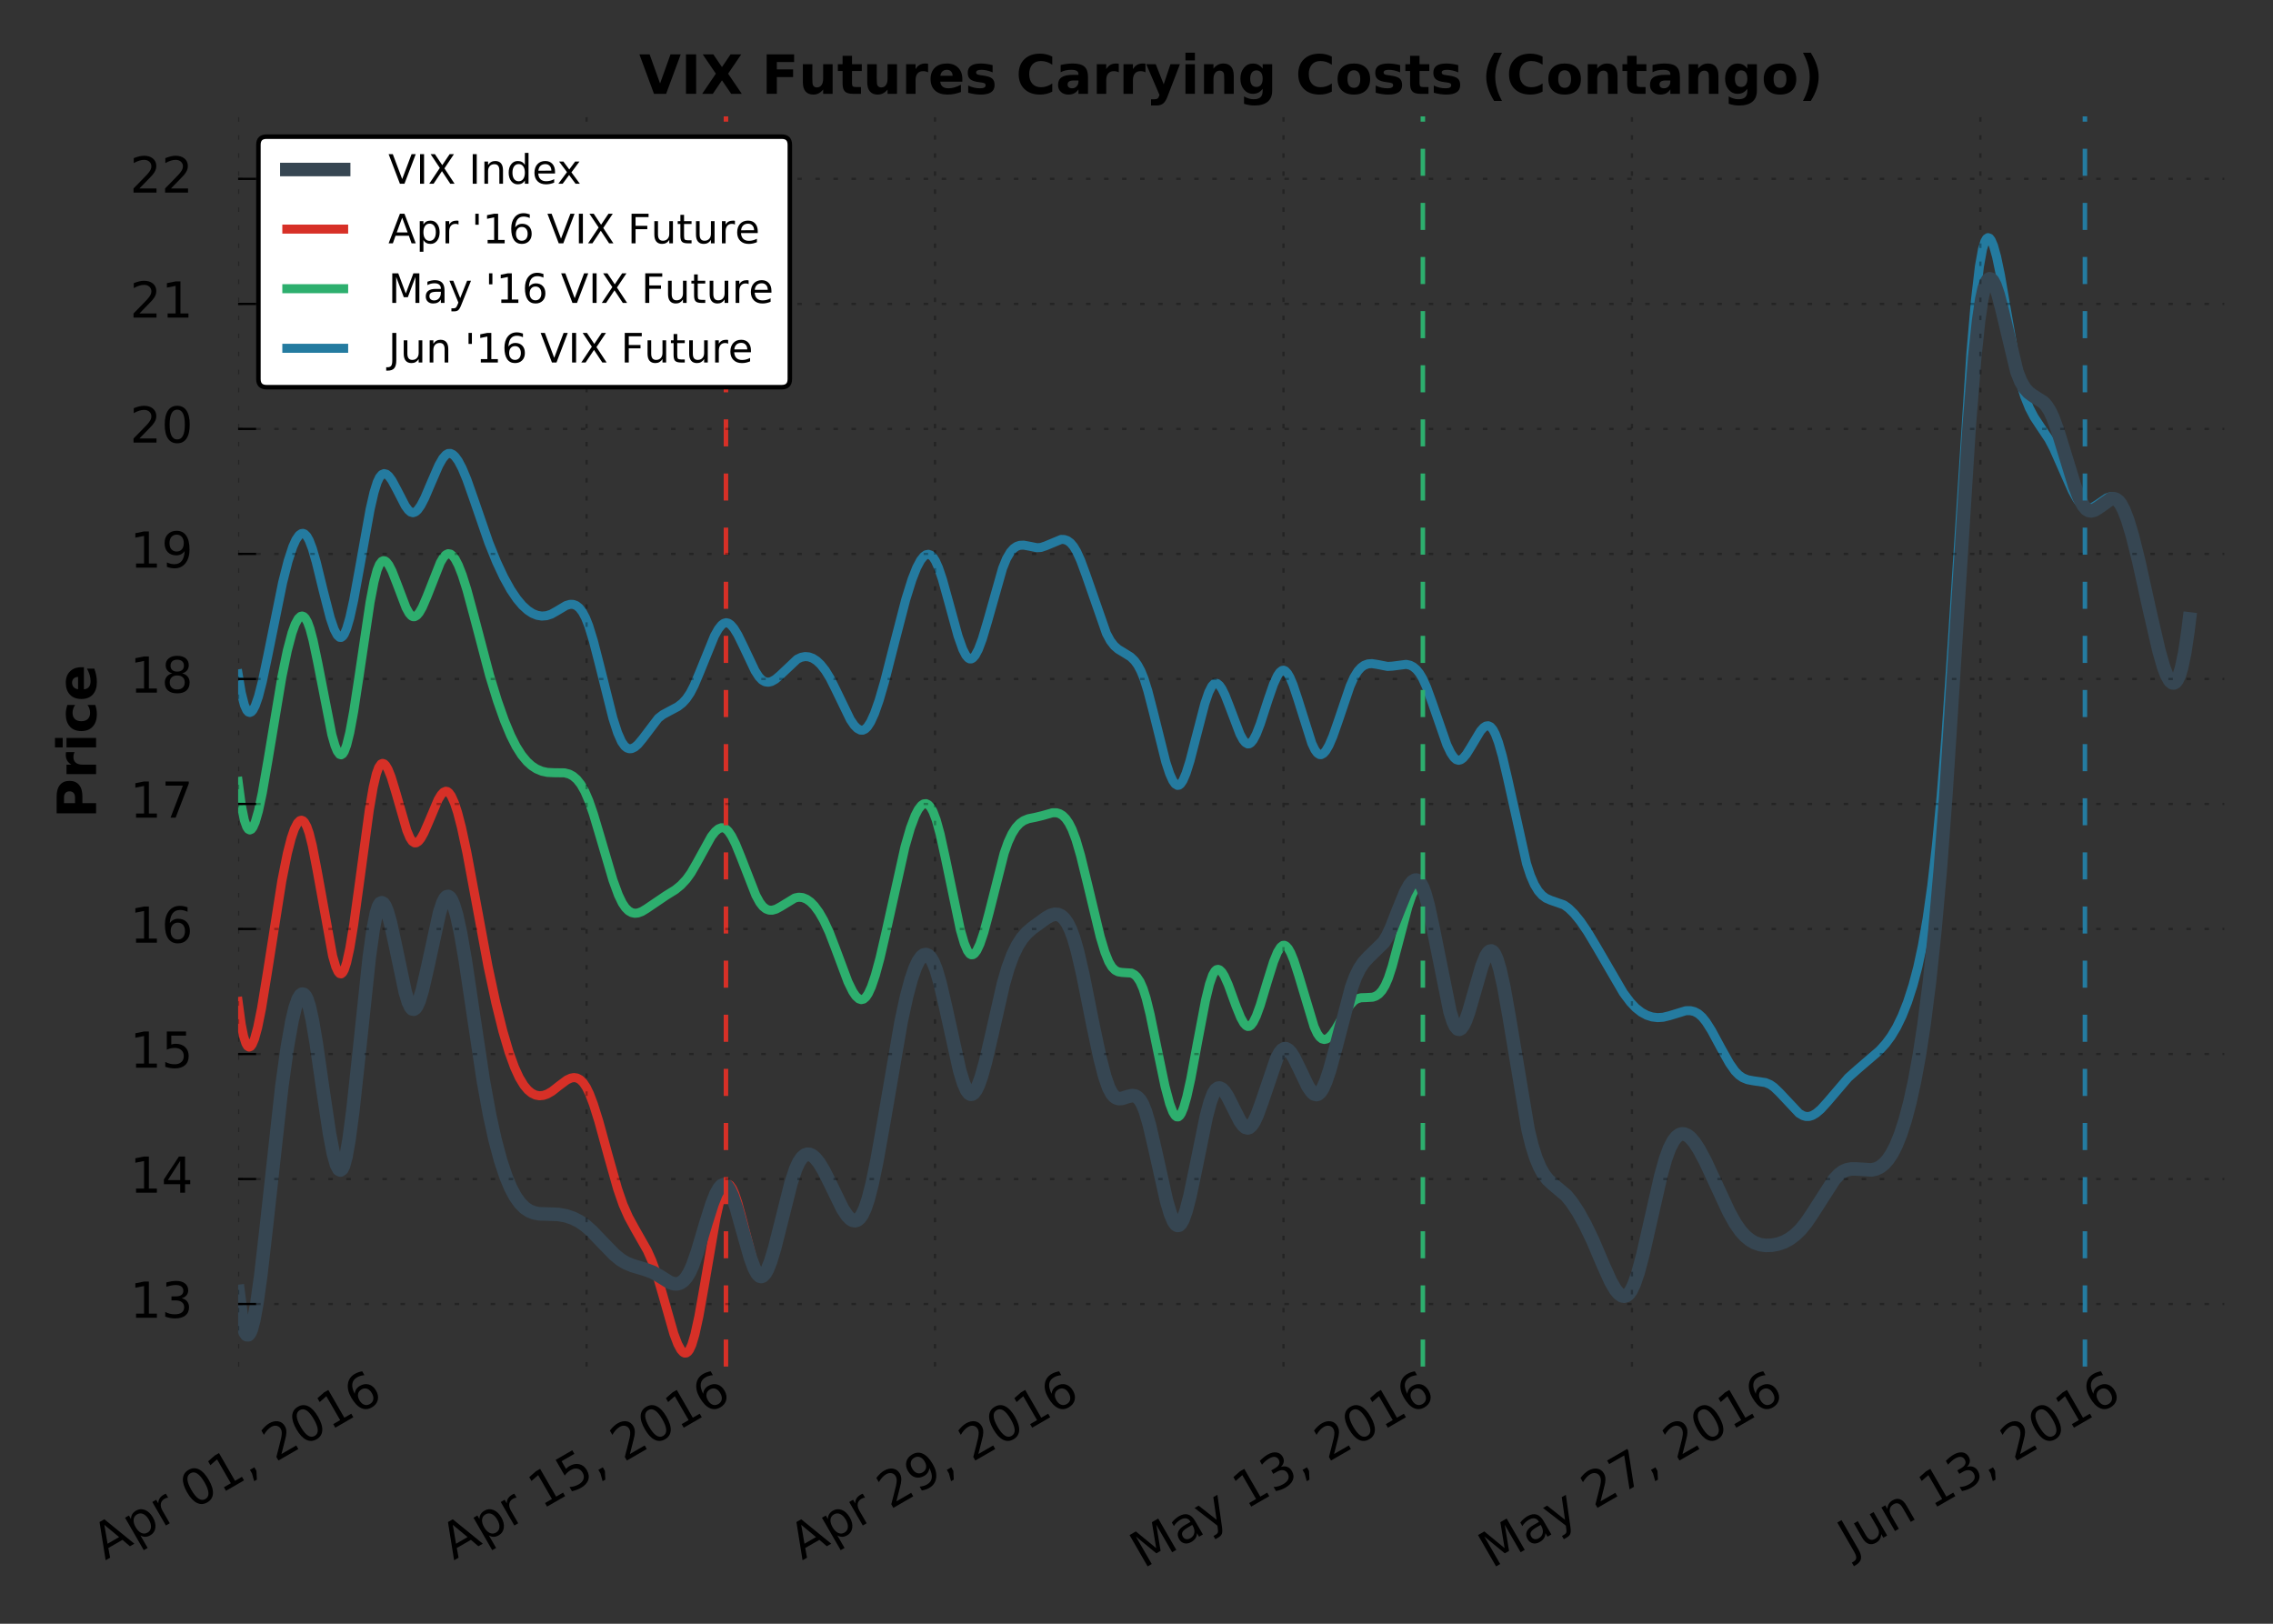 <svg xmlns="http://www.w3.org/2000/svg" xmlns:xlink="http://www.w3.org/1999/xlink" height="360pt" viewBox="0 0 504 360" width="504pt"><rect x="0" y="0" width="504" height="360" fill="#333333" stroke="none"/><defs><style type="text/css">*{stroke-linecap:butt;stroke-linejoin:round;stroke-miterlimit:100000;}  </style></defs><g id="figure_1"><g id="patch_1"><path d="M 0 360 L 504 360 L 504 0 L 0 0 z" style="fill:none;"></path></g><g id="axes_1"><g id="patch_2"><path d="M 52.8 302.977 L 493.2 302.977 L 493.2 25.8 L 52.8 25.8 z" style="fill:none;"></path></g><g id="line2d_1"><path clip-path="url(#pfeaec340b5)" d="M 52.8 222.041 L 53.493 227.153 L 54.012 229.742 L 54.531 231.359 L 54.878 231.938 L 55.224 232.149 L 55.57 232.015 L 55.916 231.562 L 56.436 230.339 L 57.128 227.826 L 57.994 223.55 L 59.206 216.148 L 62.496 195.266 L 63.708 189.233 L 64.573 185.855 L 65.266 183.823 L 65.959 182.47 L 66.478 181.947 L 66.824 181.849 L 67.171 181.963 L 67.517 182.299 L 68.036 183.239 L 68.556 184.726 L 69.248 187.482 L 70.287 192.824 L 73.75 211.937 L 74.442 214.314 L 74.962 215.449 L 75.308 215.843 L 75.654 215.916 L 76.001 215.638 L 76.347 214.994 L 76.866 213.395 L 77.559 210.248 L 78.425 205.037 L 79.81 194.918 L 81.887 179.583 L 82.753 174.54 L 83.446 171.574 L 83.965 170.135 L 84.484 169.394 L 84.831 169.249 L 85.177 169.355 L 85.523 169.687 L 86.043 170.559 L 86.735 172.287 L 87.774 175.703 L 90.198 184.111 L 90.891 185.753 L 91.41 186.54 L 91.929 186.876 L 92.276 186.864 L 92.795 186.539 L 93.314 185.898 L 94.007 184.658 L 95.046 182.265 L 97.124 177.345 L 97.816 176.195 L 98.335 175.643 L 98.855 175.425 L 99.201 175.495 L 99.547 175.752 L 100.067 176.471 L 100.759 178 L 101.452 180.105 L 102.318 183.424 L 103.53 189.067 L 105.261 198.353 L 108.204 214.217 L 109.936 222.313 L 111.494 228.597 L 112.879 233.289 L 114.091 236.636 L 115.13 238.902 L 116.169 240.615 L 117.034 241.654 L 117.9 242.37 L 118.766 242.79 L 119.632 242.942 L 120.497 242.854 L 121.363 242.554 L 122.402 241.954 L 123.96 240.728 L 125.691 239.438 L 126.557 239.034 L 127.25 238.907 L 127.942 239.004 L 128.635 239.369 L 129.327 240.049 L 130.02 241.089 L 130.712 242.518 L 131.578 244.789 L 132.79 248.651 L 134.868 256.236 L 136.945 263.583 L 138.157 267.09 L 139.369 269.834 L 140.754 272.37 L 143.525 277.24 L 144.564 279.567 L 145.602 282.456 L 146.814 286.595 L 149.411 295.712 L 150.277 297.989 L 150.97 299.268 L 151.489 299.834 L 151.835 299.995 L 152.182 299.966 L 152.528 299.733 L 152.874 299.281 L 153.394 298.158 L 154.086 295.847 L 154.952 291.906 L 156.164 285.105 L 158.761 269.993 L 159.627 266.157 L 160.319 263.958 L 160.839 262.944 L 161.185 262.614 L 161.531 262.559 L 161.877 262.758 L 162.397 263.477 L 162.916 264.63 L 163.609 266.704 L 164.648 270.578 L 166.898 279.291 L 167.764 281.686 L 168.284 282.618 L 168.803 283.072 L 169.149 283.085 L 169.496 282.88 L 170.015 282.201 L 170.534 281.127 L 171.227 279.18 L 172.266 275.431 L 174.17 267.371 L 175.555 261.892 L 176.421 259.183 L 177.114 257.6 L 177.806 256.527 L 178.326 256.03 L 178.845 255.775 L 179.364 255.743 L 179.884 255.914 L 180.576 256.425 L 181.269 257.217 L 182.135 258.532 L 183.347 260.82 L 187.329 268.862 L 188.194 269.973 L 188.887 270.514 L 189.406 270.677 L 189.926 270.603 L 190.445 270.267 L 190.965 269.642 L 191.484 268.702 L 192.177 266.918 L 193.042 263.857 L 194.081 259.18 L 195.466 251.718 L 200.487 223.255 L 201.699 218.306 L 202.738 215.058 L 203.604 213.128 L 204.296 212.133 L 204.816 211.727 L 205.335 211.625 L 205.855 211.841 L 206.374 212.385 L 206.893 213.272 L 207.586 215.005 L 208.452 217.984 L 209.664 223.198 L 212.78 237.298 L 213.646 240.139 L 214.338 241.722 L 214.858 242.415 L 215.204 242.61 L 215.55 242.586 L 215.897 242.355 L 216.416 241.654 L 216.936 240.572 L 217.628 238.62 L 218.494 235.526 L 219.879 229.601 L 222.476 218.189 L 223.515 214.592 L 224.554 211.783 L 225.592 209.636 L 226.631 208.025 L 227.67 206.821 L 228.882 205.76 L 231.999 203.5 L 233.037 202.926 L 233.903 202.699 L 234.596 202.751 L 235.288 203.064 L 235.981 203.687 L 236.673 204.672 L 237.366 206.066 L 238.058 207.919 L 238.924 210.931 L 240.136 216.194 L 242.387 227.43 L 243.945 234.75 L 244.984 238.732 L 245.85 241.201 L 246.542 242.495 L 247.062 243.098 L 247.581 243.443 L 248.1 243.581 L 248.793 243.53 L 250.005 243.134 L 251.044 242.898 L 251.736 243.007 L 252.256 243.315 L 252.775 243.872 L 253.295 244.73 L 253.987 246.426 L 254.853 249.393 L 256.065 254.599 L 258.662 266.234 L 259.528 269.152 L 260.22 270.787 L 260.74 271.501 L 261.086 271.697 L 261.432 271.645 L 261.778 271.335 L 262.298 270.422 L 262.99 268.483 L 263.856 265.146 L 265.068 259.38 L 267.492 247.501 L 268.358 244.27 L 269.05 242.446 L 269.57 241.624 L 270.089 241.25 L 270.435 241.221 L 270.955 241.463 L 271.474 241.995 L 272.167 243.051 L 273.379 245.456 L 274.937 248.524 L 275.63 249.495 L 276.149 249.94 L 276.668 250.077 L 277.015 249.967 L 277.534 249.496 L 278.053 248.701 L 278.746 247.227 L 279.785 244.377 L 283.075 234.72 L 283.767 233.419 L 284.286 232.785 L 284.806 232.501 L 285.152 232.513 L 285.672 232.796 L 286.191 233.352 L 286.884 234.43 L 287.922 236.515 L 290 240.856 L 290.866 242.105 L 291.385 242.544 L 291.905 242.685 L 292.251 242.589 L 292.77 242.131 L 293.29 241.321 L 293.982 239.764 L 294.848 237.194 L 296.06 232.782 L 299.696 218.897 L 300.562 216.554 L 301.427 214.791 L 302.293 213.481 L 303.332 212.325 L 306.795 208.955 L 307.66 207.557 L 308.526 205.715 L 310.084 201.734 L 311.642 197.916 L 312.508 196.304 L 313.201 195.455 L 313.72 195.142 L 314.066 195.114 L 314.413 195.244 L 314.932 195.765 L 315.451 196.718 L 315.971 198.131 L 316.663 200.644 L 317.702 205.412 L 321.511 224.296 L 322.204 226.473 L 322.723 227.578 L 323.243 228.152 L 323.589 228.211 L 323.935 228.029 L 324.455 227.356 L 324.974 226.274 L 325.667 224.339 L 326.879 220.139 L 328.61 214.147 L 329.476 211.987 L 329.995 211.177 L 330.341 210.889 L 330.688 210.832 L 331.034 211.029 L 331.38 211.491 L 331.9 212.646 L 332.592 214.948 L 333.458 218.837 L 334.67 225.641 L 338.825 250.465 L 339.691 253.986 L 340.557 256.722 L 341.422 258.798 L 342.288 260.339 L 343.154 261.469 L 344.192 262.458 L 347.309 265.076 L 348.521 266.574 L 349.906 268.666 L 351.464 271.466 L 353.196 275.07 L 355.446 280.361 L 357.178 284.186 L 358.217 285.955 L 358.909 286.791 L 359.602 287.284 L 360.121 287.392 L 360.641 287.248 L 361.16 286.827 L 361.679 286.105 L 362.372 284.639 L 363.238 282.08 L 364.277 278.193 L 365.835 271.365 L 368.259 260.701 L 369.298 256.985 L 370.163 254.611 L 371.029 252.935 L 371.722 252.055 L 372.414 251.549 L 372.934 251.397 L 373.453 251.423 L 374.145 251.712 L 374.838 252.262 L 375.704 253.268 L 376.743 254.858 L 378.128 257.45 L 380.205 261.916 L 383.322 268.639 L 384.707 271.144 L 385.919 272.888 L 386.958 274.038 L 387.997 274.901 L 389.035 275.511 L 390.247 275.943 L 391.459 276.122 L 392.844 276.082 L 394.23 275.83 L 395.615 275.339 L 396.827 274.68 L 398.039 273.779 L 399.251 272.605 L 400.463 271.131 L 401.848 269.083 L 406.696 261.523 L 407.734 260.407 L 408.6 259.757 L 409.466 259.366 L 410.505 259.165 L 411.717 259.178 L 415.006 259.385 L 416.045 259.145 L 416.911 258.715 L 417.776 258.032 L 418.642 257.057 L 419.508 255.751 L 420.374 254.076 L 421.412 251.524 L 422.451 248.318 L 423.49 244.391 L 424.529 239.666 L 425.568 234.008 L 426.607 227.254 L 427.818 217.772 L 429.03 206.322 L 430.242 192.644 L 431.454 176.483 L 433.013 152.27 L 436.649 94.388 L 437.861 79.297 L 438.726 71.069 L 439.419 66.378 L 439.938 64.011 L 440.458 62.535 L 440.804 62.001 L 441.15 61.795 L 441.496 61.89 L 441.843 62.257 L 442.362 63.26 L 443.055 65.297 L 443.92 68.658 L 447.21 82.408 L 448.076 84.576 L 448.941 86.056 L 449.807 87.028 L 450.673 87.668 L 453.097 89.21 L 453.789 89.976 L 454.482 91.053 L 455.174 92.513 L 456.213 95.317 L 457.771 100.356 L 460.022 107.683 L 461.061 110.4 L 461.927 112.06 L 462.619 112.88 L 463.139 113.19 L 463.658 113.279 L 464.351 113.122 L 465.216 112.612 L 467.987 110.647 L 468.679 110.558 L 469.199 110.712 L 469.718 111.099 L 470.237 111.757 L 470.93 113.069 L 471.796 115.328 L 472.835 118.79 L 474.22 124.35 L 476.644 135.327 L 478.721 144.311 L 479.76 147.926 L 480.453 149.744 L 481.145 150.952 L 481.665 151.384 L 482.011 151.42 L 482.357 151.235 L 482.703 150.816 L 483.223 149.714 L 483.742 148.001 L 484.435 144.677 L 485.127 140.058 L 485.474 137.225 L 485.474 137.225 " style="fill:none;stroke:#d73027;stroke-linecap:square;stroke-width:2.0;"></path></g><g id="line2d_2"><path clip-path="url(#pfeaec340b5)" d="M 52.8 173.258 L 53.493 178.464 L 54.185 181.859 L 54.705 183.331 L 55.051 183.846 L 55.397 184.015 L 55.743 183.862 L 56.09 183.41 L 56.609 182.226 L 57.302 179.825 L 58.167 175.769 L 59.379 168.789 L 62.496 150.106 L 63.708 144.242 L 64.747 140.324 L 65.439 138.41 L 66.132 137.143 L 66.651 136.661 L 66.997 136.58 L 67.344 136.702 L 67.69 137.036 L 68.209 137.957 L 68.729 139.392 L 69.421 141.994 L 70.46 146.951 L 73.577 162.87 L 74.269 165.29 L 74.789 166.553 L 75.308 167.248 L 75.654 167.352 L 76.001 167.137 L 76.347 166.59 L 76.866 165.192 L 77.559 162.4 L 78.425 157.735 L 79.637 149.801 L 82.06 133.511 L 82.926 129.009 L 83.619 126.391 L 84.138 125.135 L 84.658 124.464 L 85.004 124.308 L 85.35 124.359 L 85.696 124.597 L 86.216 125.258 L 86.908 126.595 L 87.947 129.234 L 90.025 134.704 L 90.717 135.964 L 91.237 136.548 L 91.583 136.727 L 91.929 136.729 L 92.449 136.433 L 92.968 135.822 L 93.661 134.609 L 94.7 132.183 L 97.643 124.717 L 98.335 123.556 L 98.855 122.994 L 99.374 122.754 L 99.894 122.852 L 100.413 123.264 L 100.933 123.962 L 101.625 125.291 L 102.491 127.499 L 103.53 130.785 L 105.088 136.556 L 108.551 149.701 L 110.282 155.345 L 111.84 159.747 L 113.225 163.065 L 114.437 165.471 L 115.649 167.389 L 116.861 168.855 L 117.9 169.792 L 118.939 170.471 L 120.151 170.984 L 121.363 171.248 L 122.748 171.318 L 125.172 171.348 L 126.211 171.617 L 127.077 172.08 L 127.942 172.831 L 128.808 173.937 L 129.674 175.465 L 130.539 177.475 L 131.578 180.466 L 133.136 185.693 L 135.907 195.115 L 137.119 198.431 L 137.984 200.22 L 138.677 201.243 L 139.369 201.935 L 140.062 202.335 L 140.754 202.484 L 141.447 202.42 L 142.313 202.103 L 143.352 201.476 L 147.68 198.546 L 149.758 197.254 L 150.97 196.265 L 152.182 194.968 L 153.22 193.526 L 154.432 191.427 L 157.722 185.464 L 158.588 184.37 L 159.28 183.783 L 159.973 183.513 L 160.492 183.552 L 161.012 183.823 L 161.531 184.34 L 162.224 185.366 L 163.089 187.088 L 164.301 190.061 L 167.591 198.485 L 168.457 200.074 L 169.149 200.968 L 169.842 201.522 L 170.534 201.785 L 171.227 201.805 L 172.093 201.559 L 173.131 200.994 L 176.248 199.091 L 177.114 198.918 L 177.979 199.004 L 178.845 199.353 L 179.711 199.966 L 180.576 200.846 L 181.615 202.259 L 182.654 204.063 L 183.866 206.668 L 185.251 210.266 L 188.021 217.68 L 189.06 219.805 L 189.753 220.831 L 190.445 221.461 L 190.965 221.632 L 191.484 221.511 L 192.004 221.067 L 192.523 220.292 L 193.216 218.786 L 194.081 216.25 L 195.12 212.436 L 196.505 206.443 L 200.66 187.767 L 201.872 183.582 L 202.911 180.817 L 203.604 179.473 L 204.296 178.578 L 204.816 178.227 L 205.335 178.172 L 205.855 178.429 L 206.374 179.018 L 206.893 179.957 L 207.586 181.782 L 208.452 184.919 L 209.664 190.423 L 212.953 206.189 L 213.819 209.149 L 214.512 210.785 L 215.031 211.49 L 215.377 211.683 L 215.724 211.66 L 216.07 211.436 L 216.589 210.759 L 217.282 209.294 L 218.147 206.733 L 219.359 202.204 L 222.649 189.191 L 223.515 186.728 L 224.38 184.86 L 225.246 183.498 L 226.112 182.556 L 226.978 181.944 L 228.016 181.521 L 229.575 181.208 L 231.133 180.834 L 233.384 180.194 L 234.249 180.195 L 234.942 180.391 L 235.634 180.811 L 236.327 181.501 L 237.02 182.509 L 237.712 183.881 L 238.578 186.176 L 239.617 189.731 L 241.175 196.1 L 243.945 207.628 L 244.984 211.073 L 245.85 213.234 L 246.542 214.393 L 247.235 215.1 L 247.927 215.464 L 248.793 215.604 L 250.871 215.738 L 251.563 216.103 L 252.083 216.596 L 252.775 217.633 L 253.468 219.206 L 254.16 221.408 L 255.026 224.937 L 256.584 232.504 L 258.316 240.804 L 259.355 244.708 L 260.047 246.523 L 260.566 247.354 L 260.913 247.617 L 261.259 247.624 L 261.605 247.356 L 261.952 246.817 L 262.471 245.55 L 263.164 243.135 L 264.029 239.222 L 265.587 230.818 L 267.319 221.728 L 268.185 218.188 L 268.877 216.184 L 269.397 215.288 L 269.743 214.992 L 270.089 214.915 L 270.435 215.035 L 270.955 215.541 L 271.474 216.377 L 272.34 218.314 L 274.071 223.069 L 275.11 225.621 L 275.803 226.853 L 276.322 227.414 L 276.668 227.577 L 277.015 227.547 L 277.361 227.321 L 277.88 226.654 L 278.573 225.246 L 279.439 222.86 L 280.997 217.678 L 282.382 213.256 L 283.248 211.125 L 283.94 210.005 L 284.46 209.602 L 284.806 209.575 L 285.152 209.741 L 285.672 210.319 L 286.191 211.243 L 286.884 212.921 L 287.922 216.131 L 291.385 227.645 L 292.078 229.137 L 292.597 229.892 L 293.117 230.323 L 293.636 230.464 L 294.155 230.348 L 294.675 230.012 L 295.367 229.28 L 296.233 228.028 L 298.138 224.714 L 299.35 222.83 L 300.215 221.89 L 300.908 221.455 L 301.773 221.212 L 302.985 221.171 L 304.371 221.086 L 305.063 220.851 L 305.756 220.387 L 306.448 219.621 L 307.141 218.477 L 307.833 216.882 L 308.699 214.224 L 310.084 209.002 L 312.162 201.104 L 313.028 198.56 L 313.72 197.114 L 314.239 196.464 L 314.586 196.271 L 314.932 196.29 L 315.278 196.539 L 315.625 197.034 L 316.144 198.232 L 316.837 200.561 L 317.702 204.373 L 319.087 211.671 L 320.992 221.597 L 321.858 225.104 L 322.55 227.096 L 323.07 227.989 L 323.416 228.255 L 323.762 228.256 L 324.108 228.016 L 324.628 227.259 L 325.32 225.64 L 326.186 222.916 L 329.129 212.882 L 329.822 211.48 L 330.341 210.929 L 330.688 210.848 L 331.034 211.024 L 331.38 211.468 L 331.9 212.601 L 332.592 214.882 L 333.458 218.759 L 334.497 224.522 L 336.574 237.702 L 338.133 247.008 L 339.171 251.983 L 340.037 255.183 L 340.903 257.645 L 341.769 259.493 L 342.634 260.853 L 343.5 261.85 L 344.712 262.874 L 346.79 264.534 L 348.002 265.887 L 349.387 267.83 L 350.772 270.162 L 352.33 273.205 L 354.235 277.455 L 357.178 284.188 L 358.217 285.957 L 358.909 286.793 L 359.602 287.285 L 360.121 287.393 L 360.641 287.249 L 361.16 286.828 L 361.679 286.105 L 362.372 284.639 L 363.238 282.08 L 364.277 278.193 L 365.835 271.365 L 368.259 260.701 L 369.298 256.985 L 370.163 254.611 L 371.029 252.935 L 371.722 252.055 L 372.414 251.549 L 372.934 251.397 L 373.453 251.423 L 374.145 251.712 L 374.838 252.262 L 375.704 253.268 L 376.743 254.858 L 378.128 257.45 L 380.205 261.916 L 383.322 268.639 L 384.707 271.144 L 385.919 272.888 L 386.958 274.038 L 387.997 274.901 L 389.035 275.511 L 390.247 275.943 L 391.459 276.122 L 392.844 276.082 L 394.23 275.83 L 395.615 275.339 L 396.827 274.68 L 398.039 273.779 L 399.251 272.605 L 400.463 271.131 L 401.848 269.083 L 406.696 261.523 L 407.734 260.407 L 408.6 259.757 L 409.466 259.366 L 410.505 259.165 L 411.717 259.178 L 415.006 259.385 L 416.045 259.145 L 416.911 258.715 L 417.776 258.032 L 418.642 257.057 L 419.508 255.751 L 420.374 254.076 L 421.412 251.524 L 422.451 248.318 L 423.49 244.391 L 424.529 239.666 L 425.568 234.008 L 426.607 227.254 L 427.818 217.772 L 429.03 206.322 L 430.242 192.644 L 431.454 176.483 L 433.013 152.27 L 436.649 94.388 L 437.861 79.297 L 438.726 71.069 L 439.419 66.378 L 439.938 64.011 L 440.458 62.535 L 440.804 62.001 L 441.15 61.795 L 441.496 61.89 L 441.843 62.257 L 442.362 63.26 L 443.055 65.297 L 443.92 68.658 L 447.21 82.408 L 448.076 84.576 L 448.941 86.056 L 449.807 87.028 L 450.673 87.668 L 453.097 89.21 L 453.789 89.976 L 454.482 91.053 L 455.174 92.513 L 456.213 95.317 L 457.771 100.356 L 460.022 107.683 L 461.061 110.4 L 461.927 112.06 L 462.619 112.88 L 463.139 113.19 L 463.658 113.279 L 464.351 113.122 L 465.216 112.612 L 467.987 110.647 L 468.679 110.558 L 469.199 110.712 L 469.718 111.099 L 470.237 111.757 L 470.93 113.069 L 471.796 115.328 L 472.835 118.79 L 474.22 124.35 L 476.644 135.327 L 478.721 144.311 L 479.76 147.926 L 480.453 149.744 L 481.145 150.952 L 481.665 151.384 L 482.011 151.42 L 482.357 151.235 L 482.703 150.816 L 483.223 149.714 L 483.742 148.001 L 484.435 144.677 L 485.127 140.058 L 485.474 137.225 L 485.474 137.225 " style="fill:none;stroke:#2daf6e;stroke-linecap:square;stroke-width:2.0;"></path></g><g id="line2d_3"><path clip-path="url(#pfeaec340b5)" d="M 52.8 149.421 L 53.493 153.591 L 54.185 156.295 L 54.705 157.455 L 55.051 157.85 L 55.397 157.965 L 55.743 157.819 L 56.09 157.432 L 56.609 156.439 L 57.302 154.448 L 58.167 151.103 L 59.379 145.355 L 62.669 129.146 L 63.881 124.38 L 64.92 121.211 L 65.612 119.676 L 66.305 118.671 L 66.824 118.302 L 67.171 118.253 L 67.517 118.371 L 68.036 118.877 L 68.556 119.796 L 69.248 121.608 L 70.114 124.586 L 71.672 130.956 L 73.23 137.008 L 74.096 139.534 L 74.789 140.845 L 75.308 141.304 L 75.654 141.321 L 76.001 141.083 L 76.347 140.578 L 76.866 139.357 L 77.559 136.985 L 78.425 133.077 L 79.81 125.48 L 82.06 112.954 L 82.926 109.181 L 83.619 106.955 L 84.138 105.852 L 84.658 105.22 L 85.177 105.002 L 85.696 105.139 L 86.216 105.575 L 86.908 106.52 L 87.947 108.441 L 89.852 112.135 L 90.544 113.087 L 91.064 113.528 L 91.583 113.674 L 92.102 113.5 L 92.622 113.043 L 93.314 112.066 L 94.18 110.395 L 95.565 107.144 L 97.297 103.157 L 98.162 101.645 L 98.855 100.845 L 99.374 100.549 L 99.894 100.531 L 100.413 100.772 L 100.933 101.248 L 101.625 102.208 L 102.491 103.856 L 103.53 106.352 L 105.088 110.773 L 108.378 120.313 L 110.109 124.59 L 111.667 127.921 L 113.225 130.737 L 114.611 132.79 L 115.822 134.229 L 117.034 135.329 L 118.073 136.002 L 119.112 136.423 L 120.151 136.592 L 121.19 136.507 L 122.229 136.167 L 123.441 135.482 L 125.518 134.248 L 126.384 133.991 L 127.077 133.997 L 127.769 134.249 L 128.462 134.799 L 129.154 135.7 L 129.847 137.004 L 130.539 138.756 L 131.578 142.122 L 132.963 147.511 L 135.907 159.253 L 136.945 162.475 L 137.811 164.428 L 138.504 165.41 L 139.023 165.83 L 139.543 166.009 L 140.062 165.975 L 140.754 165.645 L 141.447 165.049 L 142.486 163.803 L 145.949 159.245 L 146.987 158.442 L 148.373 157.69 L 150.277 156.682 L 151.316 155.872 L 152.182 154.924 L 153.047 153.644 L 153.913 151.966 L 155.125 149.098 L 158.415 141.004 L 159.28 139.468 L 159.973 138.598 L 160.492 138.201 L 161.012 138.055 L 161.531 138.175 L 162.051 138.539 L 162.743 139.344 L 163.609 140.76 L 164.821 143.238 L 167.418 148.717 L 168.284 150.057 L 168.976 150.782 L 169.669 151.17 L 170.361 151.261 L 171.054 151.1 L 171.919 150.617 L 172.958 149.738 L 176.767 146.144 L 177.633 145.737 L 178.499 145.567 L 179.364 145.637 L 180.23 145.952 L 181.096 146.514 L 181.961 147.328 L 183 148.643 L 184.039 150.332 L 185.251 152.744 L 188.541 159.532 L 189.406 160.802 L 190.099 161.507 L 190.792 161.871 L 191.311 161.885 L 191.83 161.649 L 192.35 161.143 L 193.042 160.074 L 193.908 158.178 L 194.947 155.22 L 196.159 151.056 L 198.237 142.929 L 200.834 132.924 L 202.219 128.487 L 203.258 125.851 L 204.123 124.226 L 204.816 123.362 L 205.335 122.997 L 205.855 122.895 L 206.374 123.075 L 206.893 123.555 L 207.413 124.354 L 208.105 125.907 L 208.971 128.473 L 210.356 133.456 L 212.434 141.025 L 213.473 143.949 L 214.165 145.298 L 214.685 145.906 L 215.031 146.09 L 215.377 146.083 L 215.724 145.894 L 216.243 145.297 L 216.936 143.991 L 217.801 141.694 L 219.013 137.628 L 222.303 126.008 L 223.169 123.878 L 224.034 122.402 L 224.727 121.623 L 225.419 121.143 L 226.112 120.905 L 226.978 120.863 L 228.19 121.086 L 229.921 121.434 L 230.787 121.383 L 231.825 121.038 L 235.288 119.595 L 235.981 119.616 L 236.673 119.852 L 237.366 120.354 L 238.058 121.168 L 238.751 122.336 L 239.617 124.245 L 240.829 127.527 L 245.33 140.437 L 246.196 142.052 L 247.062 143.175 L 247.927 143.934 L 249.139 144.668 L 250.698 145.638 L 251.563 146.478 L 252.256 147.431 L 252.948 148.717 L 253.641 150.409 L 254.507 153.156 L 255.719 157.841 L 258.489 168.927 L 259.355 171.556 L 260.047 173.083 L 260.566 173.812 L 261.086 174.127 L 261.432 174.081 L 261.778 173.818 L 262.298 173.054 L 262.99 171.443 L 263.856 168.699 L 265.241 163.331 L 267.146 156.015 L 268.011 153.491 L 268.704 152.124 L 269.223 151.58 L 269.57 151.471 L 269.916 151.551 L 270.435 151.985 L 270.955 152.741 L 271.647 154.146 L 272.686 156.811 L 274.937 162.74 L 275.63 164.019 L 276.149 164.652 L 276.668 164.938 L 277.015 164.906 L 277.361 164.691 L 277.88 164.062 L 278.573 162.742 L 279.439 160.515 L 281.17 155.177 L 282.382 151.69 L 283.248 149.804 L 283.767 149.046 L 284.286 148.64 L 284.633 148.594 L 284.979 148.74 L 285.498 149.289 L 286.018 150.183 L 286.71 151.815 L 287.749 154.927 L 290.866 164.805 L 291.558 166.243 L 292.078 166.956 L 292.597 167.295 L 292.943 167.308 L 293.463 167.038 L 293.982 166.456 L 294.675 165.267 L 295.54 163.254 L 296.752 159.794 L 299.35 152.129 L 300.215 150.184 L 301.081 148.785 L 301.773 148.018 L 302.466 147.515 L 303.332 147.192 L 304.197 147.129 L 305.409 147.313 L 307.66 147.754 L 308.699 147.696 L 311.816 147.298 L 312.681 147.492 L 313.374 147.851 L 314.066 148.434 L 314.759 149.285 L 315.451 150.446 L 316.317 152.362 L 317.529 155.681 L 320.819 165.138 L 321.684 166.936 L 322.377 167.95 L 322.896 168.408 L 323.416 168.57 L 323.935 168.435 L 324.455 168.047 L 325.147 167.22 L 326.186 165.551 L 328.264 162.083 L 328.956 161.31 L 329.476 160.975 L 329.995 160.903 L 330.515 161.143 L 331.034 161.744 L 331.553 162.728 L 332.246 164.575 L 333.112 167.591 L 334.324 172.761 L 338.479 191.446 L 339.345 194.101 L 340.21 196.092 L 341.076 197.525 L 341.942 198.507 L 342.807 199.143 L 343.846 199.601 L 346.79 200.631 L 347.828 201.378 L 349.04 202.561 L 350.425 204.265 L 351.984 206.545 L 354.061 210.009 L 359.948 220.12 L 361.506 222.199 L 362.718 223.47 L 363.93 224.424 L 365.142 225.084 L 366.354 225.474 L 367.566 225.616 L 368.778 225.534 L 370.163 225.197 L 373.799 224.086 L 374.838 224.075 L 375.704 224.284 L 376.569 224.743 L 377.435 225.502 L 378.301 226.579 L 379.513 228.496 L 381.59 232.351 L 383.495 235.752 L 384.707 237.472 L 385.573 238.356 L 386.438 238.952 L 387.477 239.376 L 388.689 239.611 L 391.459 240.019 L 392.498 240.456 L 393.364 241.059 L 394.576 242.226 L 398.904 246.831 L 399.77 247.34 L 400.463 247.539 L 401.155 247.525 L 401.848 247.314 L 402.713 246.81 L 403.752 245.922 L 405.137 244.399 L 409.812 238.932 L 411.89 237.084 L 416.738 232.915 L 418.123 231.389 L 419.335 229.75 L 420.547 227.729 L 421.759 225.229 L 422.971 222.153 L 424.183 218.404 L 425.221 214.486 L 426.26 209.669 L 427.299 203.706 L 428.338 196.354 L 429.377 187.367 L 430.416 176.5 L 431.454 163.51 L 432.84 142.986 L 436.995 78.488 L 438.034 66.482 L 438.899 59.086 L 439.592 55.231 L 440.111 53.534 L 440.458 52.92 L 440.804 52.685 L 441.15 52.801 L 441.496 53.24 L 442.016 54.441 L 442.708 56.903 L 443.574 61.046 L 444.959 69.078 L 446.864 79.957 L 447.903 84.469 L 448.941 87.898 L 449.98 90.48 L 451.019 92.454 L 452.404 94.554 L 454.309 97.409 L 455.348 99.391 L 456.906 102.907 L 459.503 108.804 L 460.542 110.681 L 461.407 111.846 L 462.1 112.448 L 462.619 112.675 L 463.312 112.698 L 464.004 112.47 L 465.043 111.827 L 467.121 110.403 L 467.814 110.168 L 468.506 110.181 L 469.026 110.4 L 469.545 110.834 L 470.064 111.515 L 470.757 112.836 L 471.623 115.086 L 472.661 118.51 L 474.047 123.981 L 476.644 135.496 L 478.548 143.482 L 479.587 147.044 L 480.453 149.251 L 481.145 150.365 L 481.665 150.75 L 482.011 150.765 L 482.357 150.573 L 482.703 150.158 L 483.223 149.091 L 483.742 147.448 L 484.435 144.283 L 485.127 139.904 L 485.474 137.225 L 485.474 137.225 " style="fill:none;stroke:#247ba0;stroke-linecap:square;stroke-width:2.0;"></path></g><g id="line2d_4"><path clip-path="url(#pfeaec340b5)" d="M 52.8 286.347 L 53.493 291.834 L 54.012 294.387 L 54.358 295.405 L 54.705 295.912 L 55.051 295.942 L 55.397 295.525 L 55.743 294.694 L 56.263 292.741 L 56.955 288.985 L 57.821 282.799 L 59.033 272.25 L 62.496 240.863 L 63.708 232.167 L 64.747 226.333 L 65.439 223.442 L 66.132 221.46 L 66.651 220.628 L 66.997 220.406 L 67.344 220.465 L 67.69 220.816 L 68.036 221.472 L 68.556 223.047 L 69.248 226.145 L 70.114 231.227 L 71.672 242.064 L 73.057 251.292 L 73.923 255.8 L 74.615 258.252 L 75.135 259.23 L 75.481 259.405 L 75.827 259.157 L 76.174 258.452 L 76.693 256.561 L 77.386 252.699 L 78.251 246.175 L 79.463 235.025 L 81.887 212.195 L 82.753 205.98 L 83.446 202.45 L 83.965 200.853 L 84.311 200.311 L 84.658 200.148 L 85.004 200.33 L 85.35 200.824 L 85.869 202.073 L 86.562 204.507 L 87.601 209.247 L 89.852 219.93 L 90.544 222.213 L 91.064 223.313 L 91.41 223.691 L 91.756 223.754 L 92.102 223.516 L 92.449 223.006 L 92.968 221.791 L 93.661 219.48 L 94.7 214.987 L 97.47 202.318 L 98.162 200.208 L 98.682 199.185 L 99.028 198.822 L 99.374 198.745 L 99.721 198.955 L 100.067 199.434 L 100.586 200.62 L 101.279 202.981 L 102.145 206.986 L 103.183 212.975 L 104.915 224.59 L 107.166 239.56 L 108.551 247.148 L 109.763 252.658 L 110.975 257.2 L 112.187 260.856 L 113.225 263.346 L 114.264 265.296 L 115.303 266.76 L 116.342 267.8 L 117.381 268.489 L 118.42 268.898 L 119.632 269.117 L 121.363 269.163 L 123.787 269.251 L 125.518 269.567 L 127.077 270.097 L 128.462 270.801 L 129.847 271.759 L 131.232 272.988 L 133.483 275.341 L 136.253 278.185 L 137.638 279.313 L 138.85 280.032 L 140.235 280.603 L 143.005 281.42 L 144.737 282.063 L 146.122 282.841 L 148.546 284.343 L 149.411 284.626 L 150.104 284.659 L 150.797 284.47 L 151.489 284.013 L 152.182 283.245 L 152.874 282.117 L 153.567 280.589 L 154.606 277.631 L 156.51 271.228 L 157.895 266.856 L 158.761 264.689 L 159.453 263.442 L 159.973 262.863 L 160.492 262.639 L 160.839 262.711 L 161.185 262.974 L 161.704 263.71 L 162.397 265.235 L 163.263 267.805 L 164.648 272.771 L 166.379 278.86 L 167.245 281.191 L 167.937 282.45 L 168.457 282.943 L 168.803 283.023 L 169.149 282.894 L 169.669 282.34 L 170.188 281.4 L 170.881 279.638 L 171.746 276.793 L 173.131 271.329 L 175.382 262.36 L 176.421 259.183 L 177.114 257.674 L 177.806 256.651 L 178.499 256.072 L 179.018 255.904 L 179.538 255.943 L 180.057 256.171 L 180.75 256.739 L 181.615 257.813 L 182.654 259.522 L 184.039 262.28 L 186.809 267.966 L 187.848 269.538 L 188.541 270.249 L 189.06 270.561 L 189.58 270.654 L 190.099 270.501 L 190.618 270.078 L 191.138 269.357 L 191.83 267.888 L 192.523 265.802 L 193.389 262.417 L 194.427 257.436 L 195.986 248.695 L 199.795 226.587 L 201.007 220.987 L 202.046 217.112 L 202.911 214.61 L 203.604 213.125 L 204.296 212.131 L 204.816 211.725 L 205.335 211.624 L 205.855 211.84 L 206.374 212.385 L 206.893 213.272 L 207.586 215.005 L 208.452 217.984 L 209.664 223.199 L 212.78 237.299 L 213.646 240.139 L 214.338 241.722 L 214.858 242.415 L 215.204 242.61 L 215.55 242.585 L 215.897 242.355 L 216.416 241.654 L 216.936 240.571 L 217.628 238.62 L 218.494 235.526 L 219.879 229.601 L 222.476 218.189 L 223.515 214.592 L 224.554 211.783 L 225.592 209.636 L 226.631 208.025 L 227.67 206.821 L 228.882 205.76 L 231.999 203.5 L 233.037 202.926 L 233.903 202.699 L 234.596 202.751 L 235.288 203.064 L 235.981 203.687 L 236.673 204.672 L 237.366 206.066 L 238.058 207.919 L 238.924 210.931 L 240.136 216.194 L 242.387 227.43 L 243.945 234.75 L 244.984 238.732 L 245.85 241.201 L 246.542 242.495 L 247.062 243.098 L 247.581 243.443 L 248.1 243.581 L 248.793 243.53 L 250.005 243.134 L 251.044 242.898 L 251.736 243.007 L 252.256 243.315 L 252.775 243.872 L 253.295 244.73 L 253.987 246.426 L 254.853 249.393 L 256.065 254.599 L 258.662 266.234 L 259.528 269.152 L 260.22 270.787 L 260.74 271.501 L 261.086 271.697 L 261.432 271.645 L 261.778 271.335 L 262.298 270.422 L 262.99 268.483 L 263.856 265.146 L 265.068 259.38 L 267.492 247.501 L 268.358 244.27 L 269.05 242.446 L 269.57 241.624 L 270.089 241.25 L 270.435 241.221 L 270.955 241.463 L 271.474 241.995 L 272.167 243.051 L 273.379 245.456 L 274.937 248.524 L 275.63 249.495 L 276.149 249.94 L 276.668 250.077 L 277.015 249.967 L 277.534 249.496 L 278.053 248.701 L 278.746 247.227 L 279.785 244.377 L 283.075 234.72 L 283.767 233.419 L 284.286 232.785 L 284.806 232.501 L 285.152 232.513 L 285.672 232.796 L 286.191 233.352 L 286.884 234.43 L 287.922 236.515 L 290 240.856 L 290.866 242.105 L 291.385 242.544 L 291.905 242.685 L 292.251 242.589 L 292.77 242.131 L 293.29 241.321 L 293.982 239.764 L 294.848 237.194 L 296.06 232.782 L 299.696 218.897 L 300.562 216.554 L 301.427 214.791 L 302.293 213.481 L 303.332 212.325 L 306.795 208.955 L 307.66 207.557 L 308.526 205.715 L 310.084 201.734 L 311.642 197.916 L 312.508 196.304 L 313.201 195.455 L 313.72 195.142 L 314.066 195.114 L 314.413 195.244 L 314.932 195.765 L 315.451 196.718 L 315.971 198.131 L 316.663 200.644 L 317.702 205.412 L 321.511 224.296 L 322.204 226.473 L 322.723 227.578 L 323.243 228.152 L 323.589 228.211 L 323.935 228.029 L 324.455 227.356 L 324.974 226.274 L 325.667 224.339 L 326.879 220.139 L 328.61 214.147 L 329.476 211.987 L 329.995 211.177 L 330.341 210.889 L 330.688 210.832 L 331.034 211.029 L 331.38 211.491 L 331.9 212.646 L 332.592 214.948 L 333.458 218.837 L 334.67 225.641 L 338.825 250.465 L 339.691 253.986 L 340.557 256.722 L 341.422 258.798 L 342.288 260.339 L 343.154 261.469 L 344.192 262.458 L 347.309 265.076 L 348.521 266.574 L 349.906 268.666 L 351.464 271.466 L 353.196 275.07 L 355.446 280.361 L 357.178 284.186 L 358.217 285.955 L 358.909 286.791 L 359.602 287.284 L 360.121 287.392 L 360.641 287.248 L 361.16 286.827 L 361.679 286.105 L 362.372 284.639 L 363.238 282.08 L 364.277 278.193 L 365.835 271.365 L 368.259 260.701 L 369.298 256.985 L 370.163 254.611 L 371.029 252.935 L 371.722 252.055 L 372.414 251.549 L 372.934 251.397 L 373.453 251.423 L 374.145 251.712 L 374.838 252.262 L 375.704 253.268 L 376.743 254.858 L 378.128 257.45 L 380.205 261.916 L 383.322 268.639 L 384.707 271.144 L 385.919 272.888 L 386.958 274.038 L 387.997 274.901 L 389.035 275.511 L 390.247 275.943 L 391.459 276.122 L 392.844 276.082 L 394.23 275.83 L 395.615 275.339 L 396.827 274.68 L 398.039 273.779 L 399.251 272.605 L 400.463 271.131 L 401.848 269.083 L 406.696 261.523 L 407.734 260.407 L 408.6 259.757 L 409.466 259.366 L 410.505 259.165 L 411.717 259.178 L 415.006 259.385 L 416.045 259.145 L 416.911 258.715 L 417.776 258.032 L 418.642 257.057 L 419.508 255.751 L 420.374 254.076 L 421.412 251.524 L 422.451 248.318 L 423.49 244.391 L 424.529 239.666 L 425.568 234.008 L 426.607 227.254 L 427.818 217.772 L 429.03 206.322 L 430.242 192.644 L 431.454 176.483 L 433.013 152.27 L 436.649 94.388 L 437.861 79.297 L 438.726 71.069 L 439.419 66.378 L 439.938 64.011 L 440.458 62.535 L 440.804 62.001 L 441.15 61.795 L 441.496 61.89 L 441.843 62.257 L 442.362 63.26 L 443.055 65.297 L 443.92 68.658 L 447.21 82.408 L 448.076 84.576 L 448.941 86.056 L 449.807 87.028 L 450.673 87.668 L 453.097 89.21 L 453.789 89.976 L 454.482 91.053 L 455.174 92.513 L 456.213 95.317 L 457.771 100.356 L 460.022 107.683 L 461.061 110.4 L 461.927 112.06 L 462.619 112.88 L 463.139 113.19 L 463.658 113.279 L 464.351 113.122 L 465.216 112.612 L 467.987 110.647 L 468.679 110.558 L 469.199 110.712 L 469.718 111.099 L 470.237 111.757 L 470.93 113.069 L 471.796 115.328 L 472.835 118.79 L 474.22 124.35 L 476.644 135.327 L 478.721 144.311 L 479.76 147.926 L 480.453 149.744 L 481.145 150.952 L 481.665 151.384 L 482.011 151.42 L 482.357 151.235 L 482.703 150.816 L 483.223 149.714 L 483.742 148.001 L 484.435 144.677 L 485.127 140.058 L 485.474 137.225 L 485.474 137.225 " style="fill:none;stroke:#364652;stroke-linecap:square;stroke-width:3.0;"></path></g><g id="line2d_5"><path clip-path="url(#pfeaec340b5)" d="M 160.968 302.977 L 160.968 25.8 " style="fill:none;stroke:#d73027;stroke-dasharray:6,6;stroke-dashoffset:0.0;"></path></g><g id="line2d_6"><path clip-path="url(#pfeaec340b5)" d="M 315.495 302.977 L 315.495 25.8 " style="fill:none;stroke:#2daf6e;stroke-dasharray:6,6;stroke-dashoffset:0.0;"></path></g><g id="line2d_7"><path clip-path="url(#pfeaec340b5)" d="M 462.295 302.977 L 462.295 25.8 " style="fill:none;stroke:#247ba0;stroke-dasharray:6,6;stroke-dashoffset:0.0;"></path></g><g id="matplotlib.axis_1"><g id="xtick_1"><g id="line2d_8"><path clip-path="url(#pfeaec340b5)" d="M 52.8 302.977 L 52.8 25.8 " style="fill:none;opacity:0.3;stroke:#000000;stroke-dasharray:1,3;stroke-dashoffset:0.0;stroke-width:0.5;"></path></g><g id="text_1"><defs><path d="M 11.719 12.406 L 22.016 12.406 L 22.016 4 L 14.016 -11.625 L 7.719 -11.625 L 11.719 4 z" id="BitstreamVeraSans-Roman-2c"></path><path id="BitstreamVeraSans-Roman-20"></path><path d="M 12.406 8.297 L 28.516 8.297 L 28.516 63.922 L 10.984 60.406 L 10.984 69.391 L 28.422 72.906 L 38.281 72.906 L 38.281 8.297 L 54.391 8.297 L 54.391 0 L 12.406 0 z" id="BitstreamVeraSans-Roman-31"></path><path d="M 33.016 40.375 Q 26.375 40.375 22.484 35.828 Q 18.609 31.297 18.609 23.391 Q 18.609 15.531 22.484 10.953 Q 26.375 6.391 33.016 6.391 Q 39.656 6.391 43.531 10.953 Q 47.406 15.531 47.406 23.391 Q 47.406 31.297 43.531 35.828 Q 39.656 40.375 33.016 40.375 M 52.594 71.297 L 52.594 62.312 Q 48.875 64.062 45.094 64.984 Q 41.312 65.922 37.594 65.922 Q 27.828 65.922 22.672 59.328 Q 17.531 52.734 16.797 39.406 Q 19.672 43.656 24.016 45.922 Q 28.375 48.188 33.594 48.188 Q 44.578 48.188 50.953 41.516 Q 57.328 34.859 57.328 23.391 Q 57.328 12.156 50.688 5.359 Q 44.047 -1.422 33.016 -1.422 Q 20.359 -1.422 13.672 8.266 Q 6.984 17.969 6.984 36.375 Q 6.984 53.656 15.188 63.938 Q 23.391 74.219 37.203 74.219 Q 40.922 74.219 44.703 73.484 Q 48.484 72.75 52.594 71.297 " id="BitstreamVeraSans-Roman-36"></path><path d="M 31.781 66.406 Q 24.172 66.406 20.328 58.906 Q 16.5 51.422 16.5 36.375 Q 16.5 21.391 20.328 13.891 Q 24.172 6.391 31.781 6.391 Q 39.453 6.391 43.281 13.891 Q 47.125 21.391 47.125 36.375 Q 47.125 51.422 43.281 58.906 Q 39.453 66.406 31.781 66.406 M 31.781 74.219 Q 44.047 74.219 50.516 64.516 Q 56.984 54.828 56.984 36.375 Q 56.984 17.969 50.516 8.266 Q 44.047 -1.422 31.781 -1.422 Q 19.531 -1.422 13.062 8.266 Q 6.594 17.969 6.594 36.375 Q 6.594 54.828 13.062 64.516 Q 19.531 74.219 31.781 74.219 " id="BitstreamVeraSans-Roman-30"></path><path d="M 18.109 8.203 L 18.109 -20.797 L 9.078 -20.797 L 9.078 54.688 L 18.109 54.688 L 18.109 46.391 Q 20.953 51.266 25.266 53.625 Q 29.594 56 35.594 56 Q 45.562 56 51.781 48.094 Q 58.016 40.188 58.016 27.297 Q 58.016 14.406 51.781 6.484 Q 45.562 -1.422 35.594 -1.422 Q 29.594 -1.422 25.266 0.953 Q 20.953 3.328 18.109 8.203 M 48.688 27.297 Q 48.688 37.203 44.609 42.844 Q 40.531 48.484 33.406 48.484 Q 26.266 48.484 22.188 42.844 Q 18.109 37.203 18.109 27.297 Q 18.109 17.391 22.188 11.75 Q 26.266 6.109 33.406 6.109 Q 40.531 6.109 44.609 11.75 Q 48.688 17.391 48.688 27.297 " id="BitstreamVeraSans-Roman-70"></path><path d="M 34.188 63.188 L 20.797 26.906 L 47.609 26.906 zM 28.609 72.906 L 39.797 72.906 L 67.578 0 L 57.328 0 L 50.688 18.703 L 17.828 18.703 L 11.188 0 L 0.781 0 z" id="BitstreamVeraSans-Roman-41"></path><path d="M 41.109 46.297 Q 39.594 47.172 37.812 47.578 Q 36.031 48 33.891 48 Q 26.266 48 22.188 43.047 Q 18.109 38.094 18.109 28.812 L 18.109 0 L 9.078 0 L 9.078 54.688 L 18.109 54.688 L 18.109 46.188 Q 20.953 51.172 25.484 53.578 Q 30.031 56 36.531 56 Q 37.453 56 38.578 55.875 Q 39.703 55.766 41.062 55.516 z" id="BitstreamVeraSans-Roman-72"></path><path d="M 19.188 8.297 L 53.609 8.297 L 53.609 0 L 7.328 0 L 7.328 8.297 Q 12.938 14.109 22.625 23.891 Q 32.328 33.688 34.812 36.531 Q 39.547 41.844 41.422 45.531 Q 43.312 49.219 43.312 52.781 Q 43.312 58.594 39.234 62.25 Q 35.156 65.922 28.609 65.922 Q 23.969 65.922 18.812 64.312 Q 13.672 62.703 7.812 59.422 L 7.812 69.391 Q 13.766 71.781 18.938 73 Q 24.125 74.219 28.422 74.219 Q 39.75 74.219 46.484 68.547 Q 53.219 62.891 53.219 53.422 Q 53.219 48.922 51.531 44.891 Q 49.859 40.875 45.406 35.406 Q 44.188 33.984 37.641 27.219 Q 31.109 20.453 19.188 8.297 " id="BitstreamVeraSans-Roman-32"></path></defs><g transform="translate(23.353 345.971)rotate(-30.0)scale(0.11 -0.11)"><use xlink:href="#BitstreamVeraSans-Roman-41"></use><use x="68.408" xlink:href="#BitstreamVeraSans-Roman-70"></use><use x="131.885" xlink:href="#BitstreamVeraSans-Roman-72"></use><use x="172.998" xlink:href="#BitstreamVeraSans-Roman-20"></use><use x="204.785" xlink:href="#BitstreamVeraSans-Roman-30"></use><use x="268.408" xlink:href="#BitstreamVeraSans-Roman-31"></use><use x="332.031" xlink:href="#BitstreamVeraSans-Roman-2c"></use><use x="363.818" xlink:href="#BitstreamVeraSans-Roman-20"></use><use x="395.605" xlink:href="#BitstreamVeraSans-Roman-32"></use><use x="459.229" xlink:href="#BitstreamVeraSans-Roman-30"></use><use x="522.852" xlink:href="#BitstreamVeraSans-Roman-31"></use><use x="586.475" xlink:href="#BitstreamVeraSans-Roman-36"></use></g></g></g><g id="xtick_2"><g id="line2d_9"><path clip-path="url(#pfeaec340b5)" d="M 130.063 302.977 L 130.063 25.8 " style="fill:none;opacity:0.3;stroke:#000000;stroke-dasharray:1,3;stroke-dashoffset:0.0;stroke-width:0.5;"></path></g><g id="text_2"><defs><path d="M 10.797 72.906 L 49.516 72.906 L 49.516 64.594 L 19.828 64.594 L 19.828 46.734 Q 21.969 47.469 24.109 47.828 Q 26.266 48.188 28.422 48.188 Q 40.625 48.188 47.75 41.5 Q 54.891 34.812 54.891 23.391 Q 54.891 11.625 47.562 5.094 Q 40.234 -1.422 26.906 -1.422 Q 22.312 -1.422 17.547 -0.641 Q 12.797 0.141 7.719 1.703 L 7.719 11.625 Q 12.109 9.234 16.797 8.062 Q 21.484 6.891 26.703 6.891 Q 35.156 6.891 40.078 11.328 Q 45.016 15.766 45.016 23.391 Q 45.016 31 40.078 35.438 Q 35.156 39.891 26.703 39.891 Q 22.75 39.891 18.812 39.016 Q 14.891 38.141 10.797 36.281 z" id="BitstreamVeraSans-Roman-35"></path></defs><g transform="translate(100.616 345.971)rotate(-30.0)scale(0.11 -0.11)"><use xlink:href="#BitstreamVeraSans-Roman-41"></use><use x="68.408" xlink:href="#BitstreamVeraSans-Roman-70"></use><use x="131.885" xlink:href="#BitstreamVeraSans-Roman-72"></use><use x="172.998" xlink:href="#BitstreamVeraSans-Roman-20"></use><use x="204.785" xlink:href="#BitstreamVeraSans-Roman-31"></use><use x="268.408" xlink:href="#BitstreamVeraSans-Roman-35"></use><use x="332.031" xlink:href="#BitstreamVeraSans-Roman-2c"></use><use x="363.818" xlink:href="#BitstreamVeraSans-Roman-20"></use><use x="395.605" xlink:href="#BitstreamVeraSans-Roman-32"></use><use x="459.229" xlink:href="#BitstreamVeraSans-Roman-30"></use><use x="522.852" xlink:href="#BitstreamVeraSans-Roman-31"></use><use x="586.475" xlink:href="#BitstreamVeraSans-Roman-36"></use></g></g></g><g id="xtick_3"><g id="line2d_10"><path clip-path="url(#pfeaec340b5)" d="M 207.326 302.977 L 207.326 25.8 " style="fill:none;opacity:0.3;stroke:#000000;stroke-dasharray:1,3;stroke-dashoffset:0.0;stroke-width:0.5;"></path></g><g id="text_3"><defs><path d="M 10.984 1.516 L 10.984 10.5 Q 14.703 8.734 18.5 7.812 Q 22.312 6.891 25.984 6.891 Q 35.75 6.891 40.891 13.453 Q 46.047 20.016 46.781 33.406 Q 43.953 29.203 39.594 26.953 Q 35.25 24.703 29.984 24.703 Q 19.047 24.703 12.672 31.312 Q 6.297 37.938 6.297 49.422 Q 6.297 60.641 12.938 67.422 Q 19.578 74.219 30.609 74.219 Q 43.266 74.219 49.922 64.516 Q 56.594 54.828 56.594 36.375 Q 56.594 19.141 48.406 8.859 Q 40.234 -1.422 26.422 -1.422 Q 22.703 -1.422 18.891 -0.688 Q 15.094 0.047 10.984 1.516 M 30.609 32.422 Q 37.25 32.422 41.125 36.953 Q 45.016 41.5 45.016 49.422 Q 45.016 57.281 41.125 61.844 Q 37.25 66.406 30.609 66.406 Q 23.969 66.406 20.094 61.844 Q 16.219 57.281 16.219 49.422 Q 16.219 41.5 20.094 36.953 Q 23.969 32.422 30.609 32.422 " id="BitstreamVeraSans-Roman-39"></path></defs><g transform="translate(177.879 345.971)rotate(-30.0)scale(0.11 -0.11)"><use xlink:href="#BitstreamVeraSans-Roman-41"></use><use x="68.408" xlink:href="#BitstreamVeraSans-Roman-70"></use><use x="131.885" xlink:href="#BitstreamVeraSans-Roman-72"></use><use x="172.998" xlink:href="#BitstreamVeraSans-Roman-20"></use><use x="204.785" xlink:href="#BitstreamVeraSans-Roman-32"></use><use x="268.408" xlink:href="#BitstreamVeraSans-Roman-39"></use><use x="332.031" xlink:href="#BitstreamVeraSans-Roman-2c"></use><use x="363.818" xlink:href="#BitstreamVeraSans-Roman-20"></use><use x="395.605" xlink:href="#BitstreamVeraSans-Roman-32"></use><use x="459.229" xlink:href="#BitstreamVeraSans-Roman-30"></use><use x="522.852" xlink:href="#BitstreamVeraSans-Roman-31"></use><use x="586.475" xlink:href="#BitstreamVeraSans-Roman-36"></use></g></g></g><g id="xtick_4"><g id="line2d_11"><path clip-path="url(#pfeaec340b5)" d="M 284.589 302.977 L 284.589 25.8 " style="fill:none;opacity:0.3;stroke:#000000;stroke-dasharray:1,3;stroke-dashoffset:0.0;stroke-width:0.5;"></path></g><g id="text_4"><defs><path d="M 32.172 -5.078 Q 28.375 -14.844 24.75 -17.812 Q 21.141 -20.797 15.094 -20.797 L 7.906 -20.797 L 7.906 -13.281 L 13.188 -13.281 Q 16.891 -13.281 18.938 -11.516 Q 21 -9.766 23.484 -3.219 L 25.094 0.875 L 2.984 54.688 L 12.5 54.688 L 29.594 11.922 L 46.688 54.688 L 56.203 54.688 z" id="BitstreamVeraSans-Roman-79"></path><path d="M 9.812 72.906 L 24.516 72.906 L 43.109 23.297 L 61.812 72.906 L 76.516 72.906 L 76.516 0 L 66.891 0 L 66.891 64.016 L 48.094 14.016 L 38.188 14.016 L 19.391 64.016 L 19.391 0 L 9.812 0 z" id="BitstreamVeraSans-Roman-4d"></path><path d="M 34.281 27.484 Q 23.391 27.484 19.188 25 Q 14.984 22.516 14.984 16.5 Q 14.984 11.719 18.141 8.906 Q 21.297 6.109 26.703 6.109 Q 34.188 6.109 38.703 11.406 Q 43.219 16.703 43.219 25.484 L 43.219 27.484 zM 52.203 31.203 L 52.203 0 L 43.219 0 L 43.219 8.297 Q 40.141 3.328 35.547 0.953 Q 30.953 -1.422 24.312 -1.422 Q 15.922 -1.422 10.953 3.297 Q 6 8.016 6 15.922 Q 6 25.141 12.172 29.828 Q 18.359 34.516 30.609 34.516 L 43.219 34.516 L 43.219 35.406 Q 43.219 41.609 39.141 45 Q 35.062 48.391 27.688 48.391 Q 23 48.391 18.547 47.266 Q 14.109 46.141 10.016 43.891 L 10.016 52.203 Q 14.938 54.109 19.578 55.047 Q 24.219 56 28.609 56 Q 40.484 56 46.344 49.844 Q 52.203 43.703 52.203 31.203 " id="BitstreamVeraSans-Roman-61"></path><path d="M 40.578 39.312 Q 47.656 37.797 51.625 33 Q 55.609 28.219 55.609 21.188 Q 55.609 10.406 48.188 4.484 Q 40.766 -1.422 27.094 -1.422 Q 22.516 -1.422 17.656 -0.516 Q 12.797 0.391 7.625 2.203 L 7.625 11.719 Q 11.719 9.328 16.594 8.109 Q 21.484 6.891 26.812 6.891 Q 36.078 6.891 40.938 10.547 Q 45.797 14.203 45.797 21.188 Q 45.797 27.641 41.281 31.266 Q 36.766 34.906 28.719 34.906 L 20.219 34.906 L 20.219 43.016 L 29.109 43.016 Q 36.375 43.016 40.234 45.922 Q 44.094 48.828 44.094 54.297 Q 44.094 59.906 40.109 62.906 Q 36.141 65.922 28.719 65.922 Q 24.656 65.922 20.016 65.031 Q 15.375 64.156 9.812 62.312 L 9.812 71.094 Q 15.438 72.656 20.344 73.438 Q 25.25 74.219 29.594 74.219 Q 40.828 74.219 47.359 69.109 Q 53.906 64.016 53.906 55.328 Q 53.906 49.266 50.438 45.094 Q 46.969 40.922 40.578 39.312 " id="BitstreamVeraSans-Roman-33"></path></defs><g transform="translate(253.535 347.827)rotate(-30.0)scale(0.11 -0.11)"><use xlink:href="#BitstreamVeraSans-Roman-4d"></use><use x="86.279" xlink:href="#BitstreamVeraSans-Roman-61"></use><use x="147.559" xlink:href="#BitstreamVeraSans-Roman-79"></use><use x="206.738" xlink:href="#BitstreamVeraSans-Roman-20"></use><use x="238.525" xlink:href="#BitstreamVeraSans-Roman-31"></use><use x="302.148" xlink:href="#BitstreamVeraSans-Roman-33"></use><use x="365.771" xlink:href="#BitstreamVeraSans-Roman-2c"></use><use x="397.559" xlink:href="#BitstreamVeraSans-Roman-20"></use><use x="429.346" xlink:href="#BitstreamVeraSans-Roman-32"></use><use x="492.969" xlink:href="#BitstreamVeraSans-Roman-30"></use><use x="556.592" xlink:href="#BitstreamVeraSans-Roman-31"></use><use x="620.215" xlink:href="#BitstreamVeraSans-Roman-36"></use></g></g></g><g id="xtick_5"><g id="line2d_12"><path clip-path="url(#pfeaec340b5)" d="M 361.853 302.977 L 361.853 25.8 " style="fill:none;opacity:0.3;stroke:#000000;stroke-dasharray:1,3;stroke-dashoffset:0.0;stroke-width:0.5;"></path></g><g id="text_5"><defs><path d="M 8.203 72.906 L 55.078 72.906 L 55.078 68.703 L 28.609 0 L 18.312 0 L 43.219 64.594 L 8.203 64.594 z" id="BitstreamVeraSans-Roman-37"></path></defs><g transform="translate(330.798 347.827)rotate(-30.0)scale(0.11 -0.11)"><use xlink:href="#BitstreamVeraSans-Roman-4d"></use><use x="86.279" xlink:href="#BitstreamVeraSans-Roman-61"></use><use x="147.559" xlink:href="#BitstreamVeraSans-Roman-79"></use><use x="206.738" xlink:href="#BitstreamVeraSans-Roman-20"></use><use x="238.525" xlink:href="#BitstreamVeraSans-Roman-32"></use><use x="302.148" xlink:href="#BitstreamVeraSans-Roman-37"></use><use x="365.771" xlink:href="#BitstreamVeraSans-Roman-2c"></use><use x="397.559" xlink:href="#BitstreamVeraSans-Roman-20"></use><use x="429.346" xlink:href="#BitstreamVeraSans-Roman-32"></use><use x="492.969" xlink:href="#BitstreamVeraSans-Roman-30"></use><use x="556.592" xlink:href="#BitstreamVeraSans-Roman-31"></use><use x="620.215" xlink:href="#BitstreamVeraSans-Roman-36"></use></g></g></g><g id="xtick_6"><g id="line2d_13"><path clip-path="url(#pfeaec340b5)" d="M 439.116 302.977 L 439.116 25.8 " style="fill:none;opacity:0.3;stroke:#000000;stroke-dasharray:1,3;stroke-dashoffset:0.0;stroke-width:0.5;"></path></g><g id="text_6"><defs><path d="M 9.812 72.906 L 19.672 72.906 L 19.672 5.078 Q 19.672 -8.109 14.672 -14.062 Q 9.672 -20.016 -1.422 -20.016 L -5.172 -20.016 L -5.172 -11.719 L -2.094 -11.719 Q 4.438 -11.719 7.125 -8.047 Q 9.812 -4.391 9.812 5.078 z" id="BitstreamVeraSans-Roman-4a"></path><path d="M 54.891 33.016 L 54.891 0 L 45.906 0 L 45.906 32.719 Q 45.906 40.484 42.875 44.328 Q 39.844 48.188 33.797 48.188 Q 26.516 48.188 22.312 43.547 Q 18.109 38.922 18.109 30.906 L 18.109 0 L 9.078 0 L 9.078 54.688 L 18.109 54.688 L 18.109 46.188 Q 21.344 51.125 25.703 53.562 Q 30.078 56 35.797 56 Q 45.219 56 50.047 50.172 Q 54.891 44.344 54.891 33.016 " id="BitstreamVeraSans-Roman-6e"></path><path d="M 8.5 21.578 L 8.5 54.688 L 17.484 54.688 L 17.484 21.922 Q 17.484 14.156 20.5 10.266 Q 23.531 6.391 29.594 6.391 Q 36.859 6.391 41.078 11.031 Q 45.312 15.672 45.312 23.688 L 45.312 54.688 L 54.297 54.688 L 54.297 0 L 45.312 0 L 45.312 8.406 Q 42.047 3.422 37.719 1 Q 33.406 -1.422 27.688 -1.422 Q 18.266 -1.422 13.375 4.438 Q 8.5 10.297 8.5 21.578 " id="BitstreamVeraSans-Roman-75"></path></defs><g transform="translate(410.466 345.05)rotate(-30.0)scale(0.11 -0.11)"><use xlink:href="#BitstreamVeraSans-Roman-4a"></use><use x="29.492" xlink:href="#BitstreamVeraSans-Roman-75"></use><use x="92.871" xlink:href="#BitstreamVeraSans-Roman-6e"></use><use x="156.25" xlink:href="#BitstreamVeraSans-Roman-20"></use><use x="188.037" xlink:href="#BitstreamVeraSans-Roman-31"></use><use x="251.66" xlink:href="#BitstreamVeraSans-Roman-33"></use><use x="315.283" xlink:href="#BitstreamVeraSans-Roman-2c"></use><use x="347.07" xlink:href="#BitstreamVeraSans-Roman-20"></use><use x="378.857" xlink:href="#BitstreamVeraSans-Roman-32"></use><use x="442.48" xlink:href="#BitstreamVeraSans-Roman-30"></use><use x="506.104" xlink:href="#BitstreamVeraSans-Roman-31"></use><use x="569.727" xlink:href="#BitstreamVeraSans-Roman-36"></use></g></g></g></g><g id="matplotlib.axis_2"><g id="ytick_1"><g id="line2d_14"><path clip-path="url(#pfeaec340b5)" d="M 52.8 289.118 L 493.2 289.118 " style="fill:none;opacity:0.3;stroke:#000000;stroke-dasharray:1,3;stroke-dashoffset:0.0;stroke-width:0.5;"></path></g><g id="line2d_15"><defs><path d="M 0 0 L 4 0 " id="m20ead633d7" style="stroke:#000000;stroke-width:0.5;"></path></defs><g><use style="stroke:#000000;stroke-width:0.5;" x="52.8" xlink:href="#m20ead633d7" y="289.118"></use></g></g><g id="text_7"><g transform="translate(28.802 292.154)scale(0.11 -0.11)"><use xlink:href="#BitstreamVeraSans-Roman-31"></use><use x="63.623" xlink:href="#BitstreamVeraSans-Roman-33"></use></g></g></g><g id="ytick_2"><g id="line2d_16"><path clip-path="url(#pfeaec340b5)" d="M 52.8 261.401 L 493.2 261.401 " style="fill:none;opacity:0.3;stroke:#000000;stroke-dasharray:1,3;stroke-dashoffset:0.0;stroke-width:0.5;"></path></g><g id="line2d_17"><g><use style="stroke:#000000;stroke-width:0.5;" x="52.8" xlink:href="#m20ead633d7" y="261.401"></use></g></g><g id="text_8"><defs><path d="M 37.797 64.312 L 12.891 25.391 L 37.797 25.391 zM 35.203 72.906 L 47.609 72.906 L 47.609 25.391 L 58.016 25.391 L 58.016 17.188 L 47.609 17.188 L 47.609 0 L 37.797 0 L 37.797 17.188 L 4.891 17.188 L 4.891 26.703 z" id="BitstreamVeraSans-Roman-34"></path></defs><g transform="translate(28.802 264.436)scale(0.11 -0.11)"><use xlink:href="#BitstreamVeraSans-Roman-31"></use><use x="63.623" xlink:href="#BitstreamVeraSans-Roman-34"></use></g></g></g><g id="ytick_3"><g id="line2d_18"><path clip-path="url(#pfeaec340b5)" d="M 52.8 233.683 L 493.2 233.683 " style="fill:none;opacity:0.3;stroke:#000000;stroke-dasharray:1,3;stroke-dashoffset:0.0;stroke-width:0.5;"></path></g><g id="line2d_19"><g><use style="stroke:#000000;stroke-width:0.5;" x="52.8" xlink:href="#m20ead633d7" y="233.683"></use></g></g><g id="text_9"><g transform="translate(28.802 236.718)scale(0.11 -0.11)"><use xlink:href="#BitstreamVeraSans-Roman-31"></use><use x="63.623" xlink:href="#BitstreamVeraSans-Roman-35"></use></g></g></g><g id="ytick_4"><g id="line2d_20"><path clip-path="url(#pfeaec340b5)" d="M 52.8 205.965 L 493.2 205.965 " style="fill:none;opacity:0.3;stroke:#000000;stroke-dasharray:1,3;stroke-dashoffset:0.0;stroke-width:0.5;"></path></g><g id="line2d_21"><g><use style="stroke:#000000;stroke-width:0.5;" x="52.8" xlink:href="#m20ead633d7" y="205.965"></use></g></g><g id="text_10"><g transform="translate(28.802 209.001)scale(0.11 -0.11)"><use xlink:href="#BitstreamVeraSans-Roman-31"></use><use x="63.623" xlink:href="#BitstreamVeraSans-Roman-36"></use></g></g></g><g id="ytick_5"><g id="line2d_22"><path clip-path="url(#pfeaec340b5)" d="M 52.8 178.247 L 493.2 178.247 " style="fill:none;opacity:0.3;stroke:#000000;stroke-dasharray:1,3;stroke-dashoffset:0.0;stroke-width:0.5;"></path></g><g id="line2d_23"><g><use style="stroke:#000000;stroke-width:0.5;" x="52.8" xlink:href="#m20ead633d7" y="178.247"></use></g></g><g id="text_11"><g transform="translate(28.802 181.283)scale(0.11 -0.11)"><use xlink:href="#BitstreamVeraSans-Roman-31"></use><use x="63.623" xlink:href="#BitstreamVeraSans-Roman-37"></use></g></g></g><g id="ytick_6"><g id="line2d_24"><path clip-path="url(#pfeaec340b5)" d="M 52.8 150.53 L 493.2 150.53 " style="fill:none;opacity:0.3;stroke:#000000;stroke-dasharray:1,3;stroke-dashoffset:0.0;stroke-width:0.5;"></path></g><g id="line2d_25"><g><use style="stroke:#000000;stroke-width:0.5;" x="52.8" xlink:href="#m20ead633d7" y="150.53"></use></g></g><g id="text_12"><defs><path d="M 31.781 34.625 Q 24.75 34.625 20.719 30.859 Q 16.703 27.094 16.703 20.516 Q 16.703 13.922 20.719 10.156 Q 24.75 6.391 31.781 6.391 Q 38.812 6.391 42.859 10.172 Q 46.922 13.969 46.922 20.516 Q 46.922 27.094 42.891 30.859 Q 38.875 34.625 31.781 34.625 M 21.922 38.812 Q 15.578 40.375 12.031 44.719 Q 8.5 49.078 8.5 55.328 Q 8.5 64.062 14.719 69.141 Q 20.953 74.219 31.781 74.219 Q 42.672 74.219 48.875 69.141 Q 55.078 64.062 55.078 55.328 Q 55.078 49.078 51.531 44.719 Q 48 40.375 41.703 38.812 Q 48.828 37.156 52.797 32.312 Q 56.781 27.484 56.781 20.516 Q 56.781 9.906 50.312 4.234 Q 43.844 -1.422 31.781 -1.422 Q 19.734 -1.422 13.25 4.234 Q 6.781 9.906 6.781 20.516 Q 6.781 27.484 10.781 32.312 Q 14.797 37.156 21.922 38.812 M 18.312 54.391 Q 18.312 48.734 21.844 45.562 Q 25.391 42.391 31.781 42.391 Q 38.141 42.391 41.719 45.562 Q 45.312 48.734 45.312 54.391 Q 45.312 60.062 41.719 63.234 Q 38.141 66.406 31.781 66.406 Q 25.391 66.406 21.844 63.234 Q 18.312 60.062 18.312 54.391 " id="BitstreamVeraSans-Roman-38"></path></defs><g transform="translate(28.802 153.565)scale(0.11 -0.11)"><use xlink:href="#BitstreamVeraSans-Roman-31"></use><use x="63.623" xlink:href="#BitstreamVeraSans-Roman-38"></use></g></g></g><g id="ytick_7"><g id="line2d_26"><path clip-path="url(#pfeaec340b5)" d="M 52.8 122.812 L 493.2 122.812 " style="fill:none;opacity:0.3;stroke:#000000;stroke-dasharray:1,3;stroke-dashoffset:0.0;stroke-width:0.5;"></path></g><g id="line2d_27"><g><use style="stroke:#000000;stroke-width:0.5;" x="52.8" xlink:href="#m20ead633d7" y="122.812"></use></g></g><g id="text_13"><g transform="translate(28.802 125.847)scale(0.11 -0.11)"><use xlink:href="#BitstreamVeraSans-Roman-31"></use><use x="63.623" xlink:href="#BitstreamVeraSans-Roman-39"></use></g></g></g><g id="ytick_8"><g id="line2d_28"><path clip-path="url(#pfeaec340b5)" d="M 52.8 95.094 L 493.2 95.094 " style="fill:none;opacity:0.3;stroke:#000000;stroke-dasharray:1,3;stroke-dashoffset:0.0;stroke-width:0.5;"></path></g><g id="line2d_29"><g><use style="stroke:#000000;stroke-width:0.5;" x="52.8" xlink:href="#m20ead633d7" y="95.094"></use></g></g><g id="text_14"><g transform="translate(28.802 98.13)scale(0.11 -0.11)"><use xlink:href="#BitstreamVeraSans-Roman-32"></use><use x="63.623" xlink:href="#BitstreamVeraSans-Roman-30"></use></g></g></g><g id="ytick_9"><g id="line2d_30"><path clip-path="url(#pfeaec340b5)" d="M 52.8 67.377 L 493.2 67.377 " style="fill:none;opacity:0.3;stroke:#000000;stroke-dasharray:1,3;stroke-dashoffset:0.0;stroke-width:0.5;"></path></g><g id="line2d_31"><g><use style="stroke:#000000;stroke-width:0.5;" x="52.8" xlink:href="#m20ead633d7" y="67.377"></use></g></g><g id="text_15"><g transform="translate(28.802 70.412)scale(0.11 -0.11)"><use xlink:href="#BitstreamVeraSans-Roman-32"></use><use x="63.623" xlink:href="#BitstreamVeraSans-Roman-31"></use></g></g></g><g id="ytick_10"><g id="line2d_32"><path clip-path="url(#pfeaec340b5)" d="M 52.8 39.659 L 493.2 39.659 " style="fill:none;opacity:0.3;stroke:#000000;stroke-dasharray:1,3;stroke-dashoffset:0.0;stroke-width:0.5;"></path></g><g id="line2d_33"><g><use style="stroke:#000000;stroke-width:0.5;" x="52.8" xlink:href="#m20ead633d7" y="39.659"></use></g></g><g id="text_16"><g transform="translate(28.802 42.694)scale(0.11 -0.11)"><use xlink:href="#BitstreamVeraSans-Roman-32"></use><use x="63.623" xlink:href="#BitstreamVeraSans-Roman-32"></use></g></g></g><g id="text_17"><defs><path d="M 52.594 52.984 L 52.594 38.719 Q 49.031 41.156 45.438 42.328 Q 41.844 43.5 37.984 43.5 Q 30.672 43.5 26.594 39.234 Q 22.516 34.969 22.516 27.297 Q 22.516 19.625 26.594 15.344 Q 30.672 11.078 37.984 11.078 Q 42.094 11.078 45.781 12.297 Q 49.469 13.531 52.594 15.922 L 52.594 1.609 Q 48.484 0.094 44.266 -0.656 Q 40.047 -1.422 35.797 -1.422 Q 21 -1.422 12.641 6.172 Q 4.297 13.766 4.297 27.297 Q 4.297 40.828 12.641 48.406 Q 21 56 35.797 56 Q 40.094 56 44.266 55.25 Q 48.438 54.5 52.594 52.984 " id="BitstreamVeraSans-Bold-63"></path><path d="M 62.984 27.484 L 62.984 22.516 L 22.125 22.516 Q 22.75 16.359 26.562 13.281 Q 30.375 10.203 37.203 10.203 Q 42.719 10.203 48.5 11.844 Q 54.297 13.484 60.406 16.797 L 60.406 3.328 Q 54.203 0.984 48 -0.219 Q 41.797 -1.422 35.594 -1.422 Q 20.75 -1.422 12.516 6.125 Q 4.297 13.672 4.297 27.297 Q 4.297 40.672 12.375 48.328 Q 20.453 56 34.625 56 Q 47.516 56 55.25 48.234 Q 62.984 40.484 62.984 27.484 M 45.016 33.297 Q 45.016 38.281 42.109 41.328 Q 39.203 44.391 34.516 44.391 Q 29.438 44.391 26.266 41.531 Q 23.094 38.672 22.312 33.297 z" id="BitstreamVeraSans-Bold-65"></path><path d="M 8.406 54.688 L 25.875 54.688 L 25.875 0 L 8.406 0 zM 8.406 75.984 L 25.875 75.984 L 25.875 61.719 L 8.406 61.719 z" id="BitstreamVeraSans-Bold-69"></path><path d="M 9.188 72.906 L 40.375 72.906 Q 54.297 72.906 61.734 66.719 Q 69.188 60.547 69.188 49.125 Q 69.188 37.641 61.734 31.469 Q 54.297 25.297 40.375 25.297 L 27.984 25.297 L 27.984 0 L 9.188 0 zM 27.984 59.281 L 27.984 38.922 L 38.375 38.922 Q 43.844 38.922 46.828 41.578 Q 49.812 44.234 49.812 49.125 Q 49.812 54 46.828 56.641 Q 43.844 59.281 38.375 59.281 z" id="BitstreamVeraSans-Bold-50"></path><path d="M 49.031 39.797 Q 46.734 40.875 44.453 41.375 Q 42.188 41.891 39.891 41.891 Q 33.156 41.891 29.516 37.562 Q 25.875 33.25 25.875 25.203 L 25.875 0 L 8.406 0 L 8.406 54.688 L 25.875 54.688 L 25.875 45.703 Q 29.25 51.078 33.609 53.531 Q 37.984 56 44.094 56 Q 44.969 56 45.984 55.922 Q 47.016 55.859 48.969 55.609 z" id="BitstreamVeraSans-Bold-72"></path></defs><g transform="translate(21.307 181.429)rotate(-90.0)scale(0.12 -0.12)"><use xlink:href="#BitstreamVeraSans-Bold-50"></use><use x="73.291" xlink:href="#BitstreamVeraSans-Bold-72"></use><use x="122.607" xlink:href="#BitstreamVeraSans-Bold-69"></use><use x="156.885" xlink:href="#BitstreamVeraSans-Bold-63"></use><use x="216.162" xlink:href="#BitstreamVeraSans-Bold-65"></use></g></g></g><g id="text_18"><defs><path d="M 49.812 37.203 L 75.094 0 L 55.516 0 L 38.484 24.906 L 21.578 0 L 1.906 0 L 27.203 37.203 L 2.875 72.906 L 22.516 72.906 L 38.484 49.422 L 54.391 72.906 L 74.125 72.906 z" id="BitstreamVeraSans-Bold-58"></path><path d="M 45.609 9.281 Q 42 4.5 37.641 2.25 Q 33.297 0 27.594 0 Q 17.578 0 11.031 7.875 Q 4.5 15.766 4.5 27.984 Q 4.5 40.234 11.031 48.062 Q 17.578 55.906 27.594 55.906 Q 33.297 55.906 37.641 53.656 Q 42 51.422 45.609 46.578 L 45.609 54.688 L 63.188 54.688 L 63.188 5.516 Q 63.188 -7.672 54.859 -14.625 Q 46.531 -21.578 30.719 -21.578 Q 25.594 -21.578 20.797 -20.797 Q 16.016 -20.016 11.188 -18.406 L 11.188 -4.781 Q 15.766 -7.422 20.156 -8.719 Q 24.562 -10.016 29 -10.016 Q 37.594 -10.016 41.594 -6.25 Q 45.609 -2.484 45.609 5.516 zM 34.078 43.312 Q 28.656 43.312 25.625 39.297 Q 22.609 35.297 22.609 27.984 Q 22.609 20.453 25.531 16.578 Q 28.469 12.703 34.078 12.703 Q 39.547 12.703 42.578 16.703 Q 45.609 20.703 45.609 27.984 Q 45.609 35.297 42.578 39.297 Q 39.547 43.312 34.078 43.312 " id="BitstreamVeraSans-Bold-67"></path><path d="M 37.703 -13.188 L 23.188 -13.188 Q 15.719 -1.125 12.156 9.734 Q 8.594 20.609 8.594 31.297 Q 8.594 42 12.172 52.953 Q 15.766 63.922 23.188 75.875 L 37.703 75.875 Q 31.453 64.312 28.328 53.25 Q 25.203 42.188 25.203 31.391 Q 25.203 20.609 28.297 9.516 Q 31.391 -1.562 37.703 -13.188 " id="BitstreamVeraSans-Bold-28"></path><path d="M 0.484 72.906 L 19.391 72.906 L 38.719 19.094 L 58.016 72.906 L 76.906 72.906 L 49.906 0 L 27.484 0 z" id="BitstreamVeraSans-Bold-56"></path><path id="BitstreamVeraSans-Bold-20"></path><path d="M 9.188 72.906 L 27.984 72.906 L 27.984 0 L 9.188 0 z" id="BitstreamVeraSans-Bold-49"></path><path d="M 63.375 33.297 L 63.375 0 L 45.797 0 L 45.797 5.422 L 45.797 25.484 Q 45.797 32.562 45.484 35.25 Q 45.172 37.938 44.391 39.203 Q 43.359 40.922 41.594 41.875 Q 39.844 42.828 37.594 42.828 Q 32.125 42.828 29 38.594 Q 25.875 34.375 25.875 26.906 L 25.875 0 L 8.406 0 L 8.406 54.688 L 25.875 54.688 L 25.875 46.688 Q 29.828 51.469 34.266 53.734 Q 38.719 56 44.094 56 Q 53.562 56 58.469 50.188 Q 63.375 44.391 63.375 33.297 " id="BitstreamVeraSans-Bold-6e"></path><path d="M 27.484 70.219 L 27.484 54.688 L 45.516 54.688 L 45.516 42.188 L 27.484 42.188 L 27.484 19 Q 27.484 15.188 29 13.844 Q 30.516 12.5 35.016 12.5 L 44 12.5 L 44 0 L 29 0 Q 18.656 0 14.328 4.312 Q 10.016 8.641 10.016 19 L 10.016 42.188 L 1.312 42.188 L 1.312 54.688 L 10.016 54.688 L 10.016 70.219 z" id="BitstreamVeraSans-Bold-74"></path><path d="M 67 4 Q 61.812 1.312 56.203 -0.047 Q 50.594 -1.422 44.484 -1.422 Q 26.266 -1.422 15.625 8.766 Q 4.984 18.953 4.984 36.375 Q 4.984 53.859 15.625 64.031 Q 26.266 74.219 44.484 74.219 Q 50.594 74.219 56.203 72.844 Q 61.812 71.484 67 68.797 L 67 53.719 Q 61.766 57.281 56.688 58.938 Q 51.609 60.594 46 60.594 Q 35.938 60.594 30.172 54.141 Q 24.422 47.703 24.422 36.375 Q 24.422 25.094 30.172 18.641 Q 35.938 12.203 46 12.203 Q 51.609 12.203 56.688 13.859 Q 61.766 15.531 67 19.094 z" id="BitstreamVeraSans-Bold-43"></path><path d="M 9.188 72.906 L 59.906 72.906 L 59.906 58.688 L 27.984 58.688 L 27.984 45.125 L 58.016 45.125 L 58.016 30.906 L 27.984 30.906 L 27.984 0 L 9.188 0 z" id="BitstreamVeraSans-Bold-46"></path><path d="M 8.016 -13.188 Q 14.266 -1.562 17.391 9.516 Q 20.516 20.609 20.516 31.391 Q 20.516 42.188 17.391 53.25 Q 14.266 64.312 8.016 75.875 L 22.516 75.875 Q 29.938 63.922 33.516 52.953 Q 37.109 42 37.109 31.297 Q 37.109 20.609 33.547 9.734 Q 29.984 -1.125 22.516 -13.188 z" id="BitstreamVeraSans-Bold-29"></path><path d="M 1.219 54.688 L 18.703 54.688 L 33.406 17.578 L 45.906 54.688 L 63.375 54.688 L 40.375 -5.172 Q 36.922 -14.312 32.297 -17.938 Q 27.688 -21.578 20.125 -21.578 L 10.016 -21.578 L 10.016 -10.109 L 15.484 -10.109 Q 19.922 -10.109 21.938 -8.688 Q 23.969 -7.281 25.094 -3.609 L 25.594 -2.094 z" id="BitstreamVeraSans-Bold-79"></path><path d="M 51.125 52.984 L 51.125 39.703 Q 45.516 42.047 40.281 43.219 Q 35.062 44.391 30.422 44.391 Q 25.438 44.391 23.016 43.141 Q 20.609 41.891 20.609 39.312 Q 20.609 37.203 22.438 36.078 Q 24.266 34.969 29 34.422 L 32.078 33.984 Q 45.516 32.281 50.141 28.375 Q 54.781 24.469 54.781 16.109 Q 54.781 7.375 48.328 2.969 Q 41.891 -1.422 29.109 -1.422 Q 23.688 -1.422 17.891 -0.562 Q 12.109 0.297 6 2 L 6 15.281 Q 11.234 12.75 16.719 11.469 Q 22.219 10.203 27.875 10.203 Q 33.016 10.203 35.594 11.609 Q 38.188 13.031 38.188 15.828 Q 38.188 18.172 36.406 19.312 Q 34.625 20.453 29.297 21.094 L 26.219 21.484 Q 14.547 22.953 9.859 26.906 Q 5.172 30.859 5.172 38.922 Q 5.172 47.609 11.125 51.797 Q 17.094 56 29.391 56 Q 34.234 56 39.547 55.266 Q 44.875 54.547 51.125 52.984 " id="BitstreamVeraSans-Bold-73"></path><path d="M 7.812 21.297 L 7.812 54.688 L 25.391 54.688 L 25.391 49.219 Q 25.391 44.781 25.344 38.062 Q 25.297 31.344 25.297 29.109 Q 25.297 22.516 25.641 19.609 Q 25.984 16.703 26.812 15.375 Q 27.875 13.672 29.609 12.734 Q 31.344 11.812 33.594 11.812 Q 39.062 11.812 42.188 16.016 Q 45.312 20.219 45.312 27.688 L 45.312 54.688 L 62.797 54.688 L 62.797 0 L 45.312 0 L 45.312 7.906 Q 41.359 3.125 36.938 0.844 Q 32.516 -1.422 27.203 -1.422 Q 17.719 -1.422 12.766 4.391 Q 7.812 10.203 7.812 21.297 " id="BitstreamVeraSans-Bold-75"></path><path d="M 34.422 43.5 Q 28.609 43.5 25.562 39.328 Q 22.516 35.156 22.516 27.297 Q 22.516 19.438 25.562 15.25 Q 28.609 11.078 34.422 11.078 Q 40.141 11.078 43.156 15.25 Q 46.188 19.438 46.188 27.297 Q 46.188 35.156 43.156 39.328 Q 40.141 43.5 34.422 43.5 M 34.422 56 Q 48.531 56 56.469 48.375 Q 64.406 40.766 64.406 27.297 Q 64.406 13.812 56.469 6.188 Q 48.531 -1.422 34.422 -1.422 Q 20.266 -1.422 12.281 6.188 Q 4.297 13.812 4.297 27.297 Q 4.297 40.766 12.281 48.375 Q 20.266 56 34.422 56 " id="BitstreamVeraSans-Bold-6f"></path><path d="M 32.906 24.609 Q 27.438 24.609 24.672 22.75 Q 21.922 20.906 21.922 17.281 Q 21.922 13.969 24.141 12.078 Q 26.375 10.203 30.328 10.203 Q 35.25 10.203 38.625 13.734 Q 42 17.281 42 22.609 L 42 24.609 zM 59.625 31.203 L 59.625 0 L 42 0 L 42 8.109 Q 38.484 3.125 34.078 0.844 Q 29.688 -1.422 23.391 -1.422 Q 14.891 -1.422 9.594 3.531 Q 4.297 8.5 4.297 16.406 Q 4.297 26.031 10.906 30.516 Q 17.531 35.016 31.688 35.016 L 42 35.016 L 42 36.375 Q 42 40.531 38.719 42.453 Q 35.453 44.391 28.516 44.391 Q 22.906 44.391 18.062 43.266 Q 13.234 42.141 9.078 39.891 L 9.078 53.219 Q 14.703 54.594 20.359 55.297 Q 26.031 56 31.688 56 Q 46.484 56 53.047 50.172 Q 59.625 44.344 59.625 31.203 " id="BitstreamVeraSans-Bold-61"></path></defs><g transform="translate(141.714 20.8)scale(0.12 -0.12)"><use xlink:href="#BitstreamVeraSans-Bold-56"></use><use x="77.393" xlink:href="#BitstreamVeraSans-Bold-49"></use><use x="114.6" xlink:href="#BitstreamVeraSans-Bold-58"></use><use x="191.699" xlink:href="#BitstreamVeraSans-Bold-20"></use><use x="226.514" xlink:href="#BitstreamVeraSans-Bold-46"></use><use x="294.746" xlink:href="#BitstreamVeraSans-Bold-75"></use><use x="365.938" xlink:href="#BitstreamVeraSans-Bold-74"></use><use x="413.74" xlink:href="#BitstreamVeraSans-Bold-75"></use><use x="484.932" xlink:href="#BitstreamVeraSans-Bold-72"></use><use x="534.248" xlink:href="#BitstreamVeraSans-Bold-65"></use><use x="602.07" xlink:href="#BitstreamVeraSans-Bold-73"></use><use x="661.592" xlink:href="#BitstreamVeraSans-Bold-20"></use><use x="696.406" xlink:href="#BitstreamVeraSans-Bold-43"></use><use x="769.795" xlink:href="#BitstreamVeraSans-Bold-61"></use><use x="837.275" xlink:href="#BitstreamVeraSans-Bold-72"></use><use x="886.592" xlink:href="#BitstreamVeraSans-Bold-72"></use><use x="935.908" xlink:href="#BitstreamVeraSans-Bold-79"></use><use x="1001.094" xlink:href="#BitstreamVeraSans-Bold-69"></use><use x="1035.371" xlink:href="#BitstreamVeraSans-Bold-6e"></use><use x="1106.562" xlink:href="#BitstreamVeraSans-Bold-67"></use><use x="1178.145" xlink:href="#BitstreamVeraSans-Bold-20"></use><use x="1212.959" xlink:href="#BitstreamVeraSans-Bold-43"></use><use x="1286.348" xlink:href="#BitstreamVeraSans-Bold-6f"></use><use x="1355.049" xlink:href="#BitstreamVeraSans-Bold-73"></use><use x="1414.57" xlink:href="#BitstreamVeraSans-Bold-74"></use><use x="1462.373" xlink:href="#BitstreamVeraSans-Bold-73"></use><use x="1521.895" xlink:href="#BitstreamVeraSans-Bold-20"></use><use x="1556.709" xlink:href="#BitstreamVeraSans-Bold-28"></use><use x="1602.412" xlink:href="#BitstreamVeraSans-Bold-43"></use><use x="1675.801" xlink:href="#BitstreamVeraSans-Bold-6f"></use><use x="1744.502" xlink:href="#BitstreamVeraSans-Bold-6e"></use><use x="1815.693" xlink:href="#BitstreamVeraSans-Bold-74"></use><use x="1863.496" xlink:href="#BitstreamVeraSans-Bold-61"></use><use x="1930.977" xlink:href="#BitstreamVeraSans-Bold-6e"></use><use x="2002.168" xlink:href="#BitstreamVeraSans-Bold-67"></use><use x="2073.75" xlink:href="#BitstreamVeraSans-Bold-6f"></use><use x="2142.451" xlink:href="#BitstreamVeraSans-Bold-29"></use></g></g><g id="legend_1"><g id="patch_3"><path d="M 59.1 85.841 L 173.331 85.841 Q 175.131 85.841 175.131 84.041 L 175.131 32.1 Q 175.131 30.3 173.331 30.3 L 59.1 30.3 Q 57.3 30.3 57.3 32.1 L 57.3 84.041 Q 57.3 85.841 59.1 85.841 z" style="fill:#ffffff;stroke:#000000;stroke-linejoin:miter;"></path></g><g id="line2d_34"><path d="M 63.6 37.589 L 76.2 37.589 " style="fill:none;stroke:#364652;stroke-linecap:square;stroke-width:3.0;"></path></g><g id="line2d_35"></g><g id="text_19"><defs><path d="M 28.609 0 L 0.781 72.906 L 11.078 72.906 L 34.188 11.531 L 57.328 72.906 L 67.578 72.906 L 39.797 0 z" id="BitstreamVeraSans-Roman-56"></path><path d="M 9.812 72.906 L 19.672 72.906 L 19.672 0 L 9.812 0 z" id="BitstreamVeraSans-Roman-49"></path><path d="M 54.891 54.688 L 35.109 28.078 L 55.906 0 L 45.312 0 L 29.391 21.484 L 13.484 0 L 2.875 0 L 24.125 28.609 L 4.688 54.688 L 15.281 54.688 L 29.781 35.203 L 44.281 54.688 z" id="BitstreamVeraSans-Roman-78"></path><path d="M 56.203 29.594 L 56.203 25.203 L 14.891 25.203 Q 15.484 15.922 20.484 11.062 Q 25.484 6.203 34.422 6.203 Q 39.594 6.203 44.453 7.469 Q 49.312 8.734 54.109 11.281 L 54.109 2.781 Q 49.266 0.734 44.188 -0.344 Q 39.109 -1.422 33.891 -1.422 Q 20.797 -1.422 13.156 6.188 Q 5.516 13.812 5.516 26.812 Q 5.516 40.234 12.766 48.109 Q 20.016 56 32.328 56 Q 43.359 56 49.781 48.891 Q 56.203 41.797 56.203 29.594 M 47.219 32.234 Q 47.125 39.594 43.094 43.984 Q 39.062 48.391 32.422 48.391 Q 24.906 48.391 20.391 44.141 Q 15.875 39.891 15.188 32.172 z" id="BitstreamVeraSans-Roman-65"></path><path d="M 45.406 46.391 L 45.406 75.984 L 54.391 75.984 L 54.391 0 L 45.406 0 L 45.406 8.203 Q 42.578 3.328 38.25 0.953 Q 33.938 -1.422 27.875 -1.422 Q 17.969 -1.422 11.734 6.484 Q 5.516 14.406 5.516 27.297 Q 5.516 40.188 11.734 48.094 Q 17.969 56 27.875 56 Q 33.938 56 38.25 53.625 Q 42.578 51.266 45.406 46.391 M 14.797 27.297 Q 14.797 17.391 18.875 11.75 Q 22.953 6.109 30.078 6.109 Q 37.203 6.109 41.297 11.75 Q 45.406 17.391 45.406 27.297 Q 45.406 37.203 41.297 42.844 Q 37.203 48.484 30.078 48.484 Q 22.953 48.484 18.875 42.844 Q 14.797 37.203 14.797 27.297 " id="BitstreamVeraSans-Roman-64"></path><path d="M 6.297 72.906 L 16.891 72.906 L 35.016 45.797 L 53.219 72.906 L 63.812 72.906 L 40.375 37.891 L 65.375 0 L 54.781 0 L 34.281 31 L 13.625 0 L 2.984 0 L 29 38.922 z" id="BitstreamVeraSans-Roman-58"></path></defs><g transform="translate(86.1 40.739)scale(0.09 -0.09)"><use xlink:href="#BitstreamVeraSans-Roman-56"></use><use x="68.408" xlink:href="#BitstreamVeraSans-Roman-49"></use><use x="97.9" xlink:href="#BitstreamVeraSans-Roman-58"></use><use x="166.406" xlink:href="#BitstreamVeraSans-Roman-20"></use><use x="198.193" xlink:href="#BitstreamVeraSans-Roman-49"></use><use x="227.686" xlink:href="#BitstreamVeraSans-Roman-6e"></use><use x="291.064" xlink:href="#BitstreamVeraSans-Roman-64"></use><use x="354.541" xlink:href="#BitstreamVeraSans-Roman-65"></use><use x="416.049" xlink:href="#BitstreamVeraSans-Roman-78"></use></g></g><g id="line2d_36"><path d="M 63.6 50.799 L 76.2 50.799 " style="fill:none;stroke:#d73027;stroke-linecap:square;stroke-width:2.0;"></path></g><g id="line2d_37"></g><g id="text_20"><defs><path d="M 17.922 72.906 L 17.922 45.797 L 9.625 45.797 L 9.625 72.906 z" id="BitstreamVeraSans-Roman-27"></path><path d="M 9.812 72.906 L 51.703 72.906 L 51.703 64.594 L 19.672 64.594 L 19.672 43.109 L 48.578 43.109 L 48.578 34.812 L 19.672 34.812 L 19.672 0 L 9.812 0 z" id="BitstreamVeraSans-Roman-46"></path><path d="M 18.312 70.219 L 18.312 54.688 L 36.812 54.688 L 36.812 47.703 L 18.312 47.703 L 18.312 18.016 Q 18.312 11.328 20.141 9.422 Q 21.969 7.516 27.594 7.516 L 36.812 7.516 L 36.812 0 L 27.594 0 Q 17.188 0 13.234 3.875 Q 9.281 7.766 9.281 18.016 L 9.281 47.703 L 2.688 47.703 L 2.688 54.688 L 9.281 54.688 L 9.281 70.219 z" id="BitstreamVeraSans-Roman-74"></path></defs><g transform="translate(86.1 53.949)scale(0.09 -0.09)"><use xlink:href="#BitstreamVeraSans-Roman-41"></use><use x="68.408" xlink:href="#BitstreamVeraSans-Roman-70"></use><use x="131.885" xlink:href="#BitstreamVeraSans-Roman-72"></use><use x="172.998" xlink:href="#BitstreamVeraSans-Roman-20"></use><use x="204.785" xlink:href="#BitstreamVeraSans-Roman-27"></use><use x="232.275" xlink:href="#BitstreamVeraSans-Roman-31"></use><use x="295.898" xlink:href="#BitstreamVeraSans-Roman-36"></use><use x="359.521" xlink:href="#BitstreamVeraSans-Roman-20"></use><use x="391.309" xlink:href="#BitstreamVeraSans-Roman-56"></use><use x="459.717" xlink:href="#BitstreamVeraSans-Roman-49"></use><use x="489.209" xlink:href="#BitstreamVeraSans-Roman-58"></use><use x="557.715" xlink:href="#BitstreamVeraSans-Roman-20"></use><use x="589.502" xlink:href="#BitstreamVeraSans-Roman-46"></use><use x="646.943" xlink:href="#BitstreamVeraSans-Roman-75"></use><use x="710.322" xlink:href="#BitstreamVeraSans-Roman-74"></use><use x="749.531" xlink:href="#BitstreamVeraSans-Roman-75"></use><use x="812.91" xlink:href="#BitstreamVeraSans-Roman-72"></use><use x="853.992" xlink:href="#BitstreamVeraSans-Roman-65"></use></g></g><g id="line2d_38"><path d="M 63.6 64.009 L 76.2 64.009 " style="fill:none;stroke:#2daf6e;stroke-linecap:square;stroke-width:2.0;"></path></g><g id="line2d_39"></g><g id="text_21"><g transform="translate(86.1 67.159)scale(0.09 -0.09)"><use xlink:href="#BitstreamVeraSans-Roman-4d"></use><use x="86.279" xlink:href="#BitstreamVeraSans-Roman-61"></use><use x="147.559" xlink:href="#BitstreamVeraSans-Roman-79"></use><use x="206.738" xlink:href="#BitstreamVeraSans-Roman-20"></use><use x="238.525" xlink:href="#BitstreamVeraSans-Roman-27"></use><use x="266.016" xlink:href="#BitstreamVeraSans-Roman-31"></use><use x="329.639" xlink:href="#BitstreamVeraSans-Roman-36"></use><use x="393.262" xlink:href="#BitstreamVeraSans-Roman-20"></use><use x="425.049" xlink:href="#BitstreamVeraSans-Roman-56"></use><use x="493.457" xlink:href="#BitstreamVeraSans-Roman-49"></use><use x="522.949" xlink:href="#BitstreamVeraSans-Roman-58"></use><use x="591.455" xlink:href="#BitstreamVeraSans-Roman-20"></use><use x="623.242" xlink:href="#BitstreamVeraSans-Roman-46"></use><use x="680.684" xlink:href="#BitstreamVeraSans-Roman-75"></use><use x="744.062" xlink:href="#BitstreamVeraSans-Roman-74"></use><use x="783.271" xlink:href="#BitstreamVeraSans-Roman-75"></use><use x="846.65" xlink:href="#BitstreamVeraSans-Roman-72"></use><use x="887.732" xlink:href="#BitstreamVeraSans-Roman-65"></use></g></g><g id="line2d_40"><path d="M 63.6 77.22 L 76.2 77.22 " style="fill:none;stroke:#247ba0;stroke-linecap:square;stroke-width:2.0;"></path></g><g id="line2d_41"></g><g id="text_22"><g transform="translate(86.1 80.37)scale(0.09 -0.09)"><use xlink:href="#BitstreamVeraSans-Roman-4a"></use><use x="29.492" xlink:href="#BitstreamVeraSans-Roman-75"></use><use x="92.871" xlink:href="#BitstreamVeraSans-Roman-6e"></use><use x="156.25" xlink:href="#BitstreamVeraSans-Roman-20"></use><use x="188.037" xlink:href="#BitstreamVeraSans-Roman-27"></use><use x="215.527" xlink:href="#BitstreamVeraSans-Roman-31"></use><use x="279.15" xlink:href="#BitstreamVeraSans-Roman-36"></use><use x="342.773" xlink:href="#BitstreamVeraSans-Roman-20"></use><use x="374.561" xlink:href="#BitstreamVeraSans-Roman-56"></use><use x="442.969" xlink:href="#BitstreamVeraSans-Roman-49"></use><use x="472.461" xlink:href="#BitstreamVeraSans-Roman-58"></use><use x="540.967" xlink:href="#BitstreamVeraSans-Roman-20"></use><use x="572.754" xlink:href="#BitstreamVeraSans-Roman-46"></use><use x="630.195" xlink:href="#BitstreamVeraSans-Roman-75"></use><use x="693.574" xlink:href="#BitstreamVeraSans-Roman-74"></use><use x="732.783" xlink:href="#BitstreamVeraSans-Roman-75"></use><use x="796.162" xlink:href="#BitstreamVeraSans-Roman-72"></use><use x="837.244" xlink:href="#BitstreamVeraSans-Roman-65"></use></g></g></g></g></g><defs><clipPath id="pfeaec340b5"><rect height="277.177" width="440.4" x="52.8" y="25.8"></rect></clipPath></defs></svg>